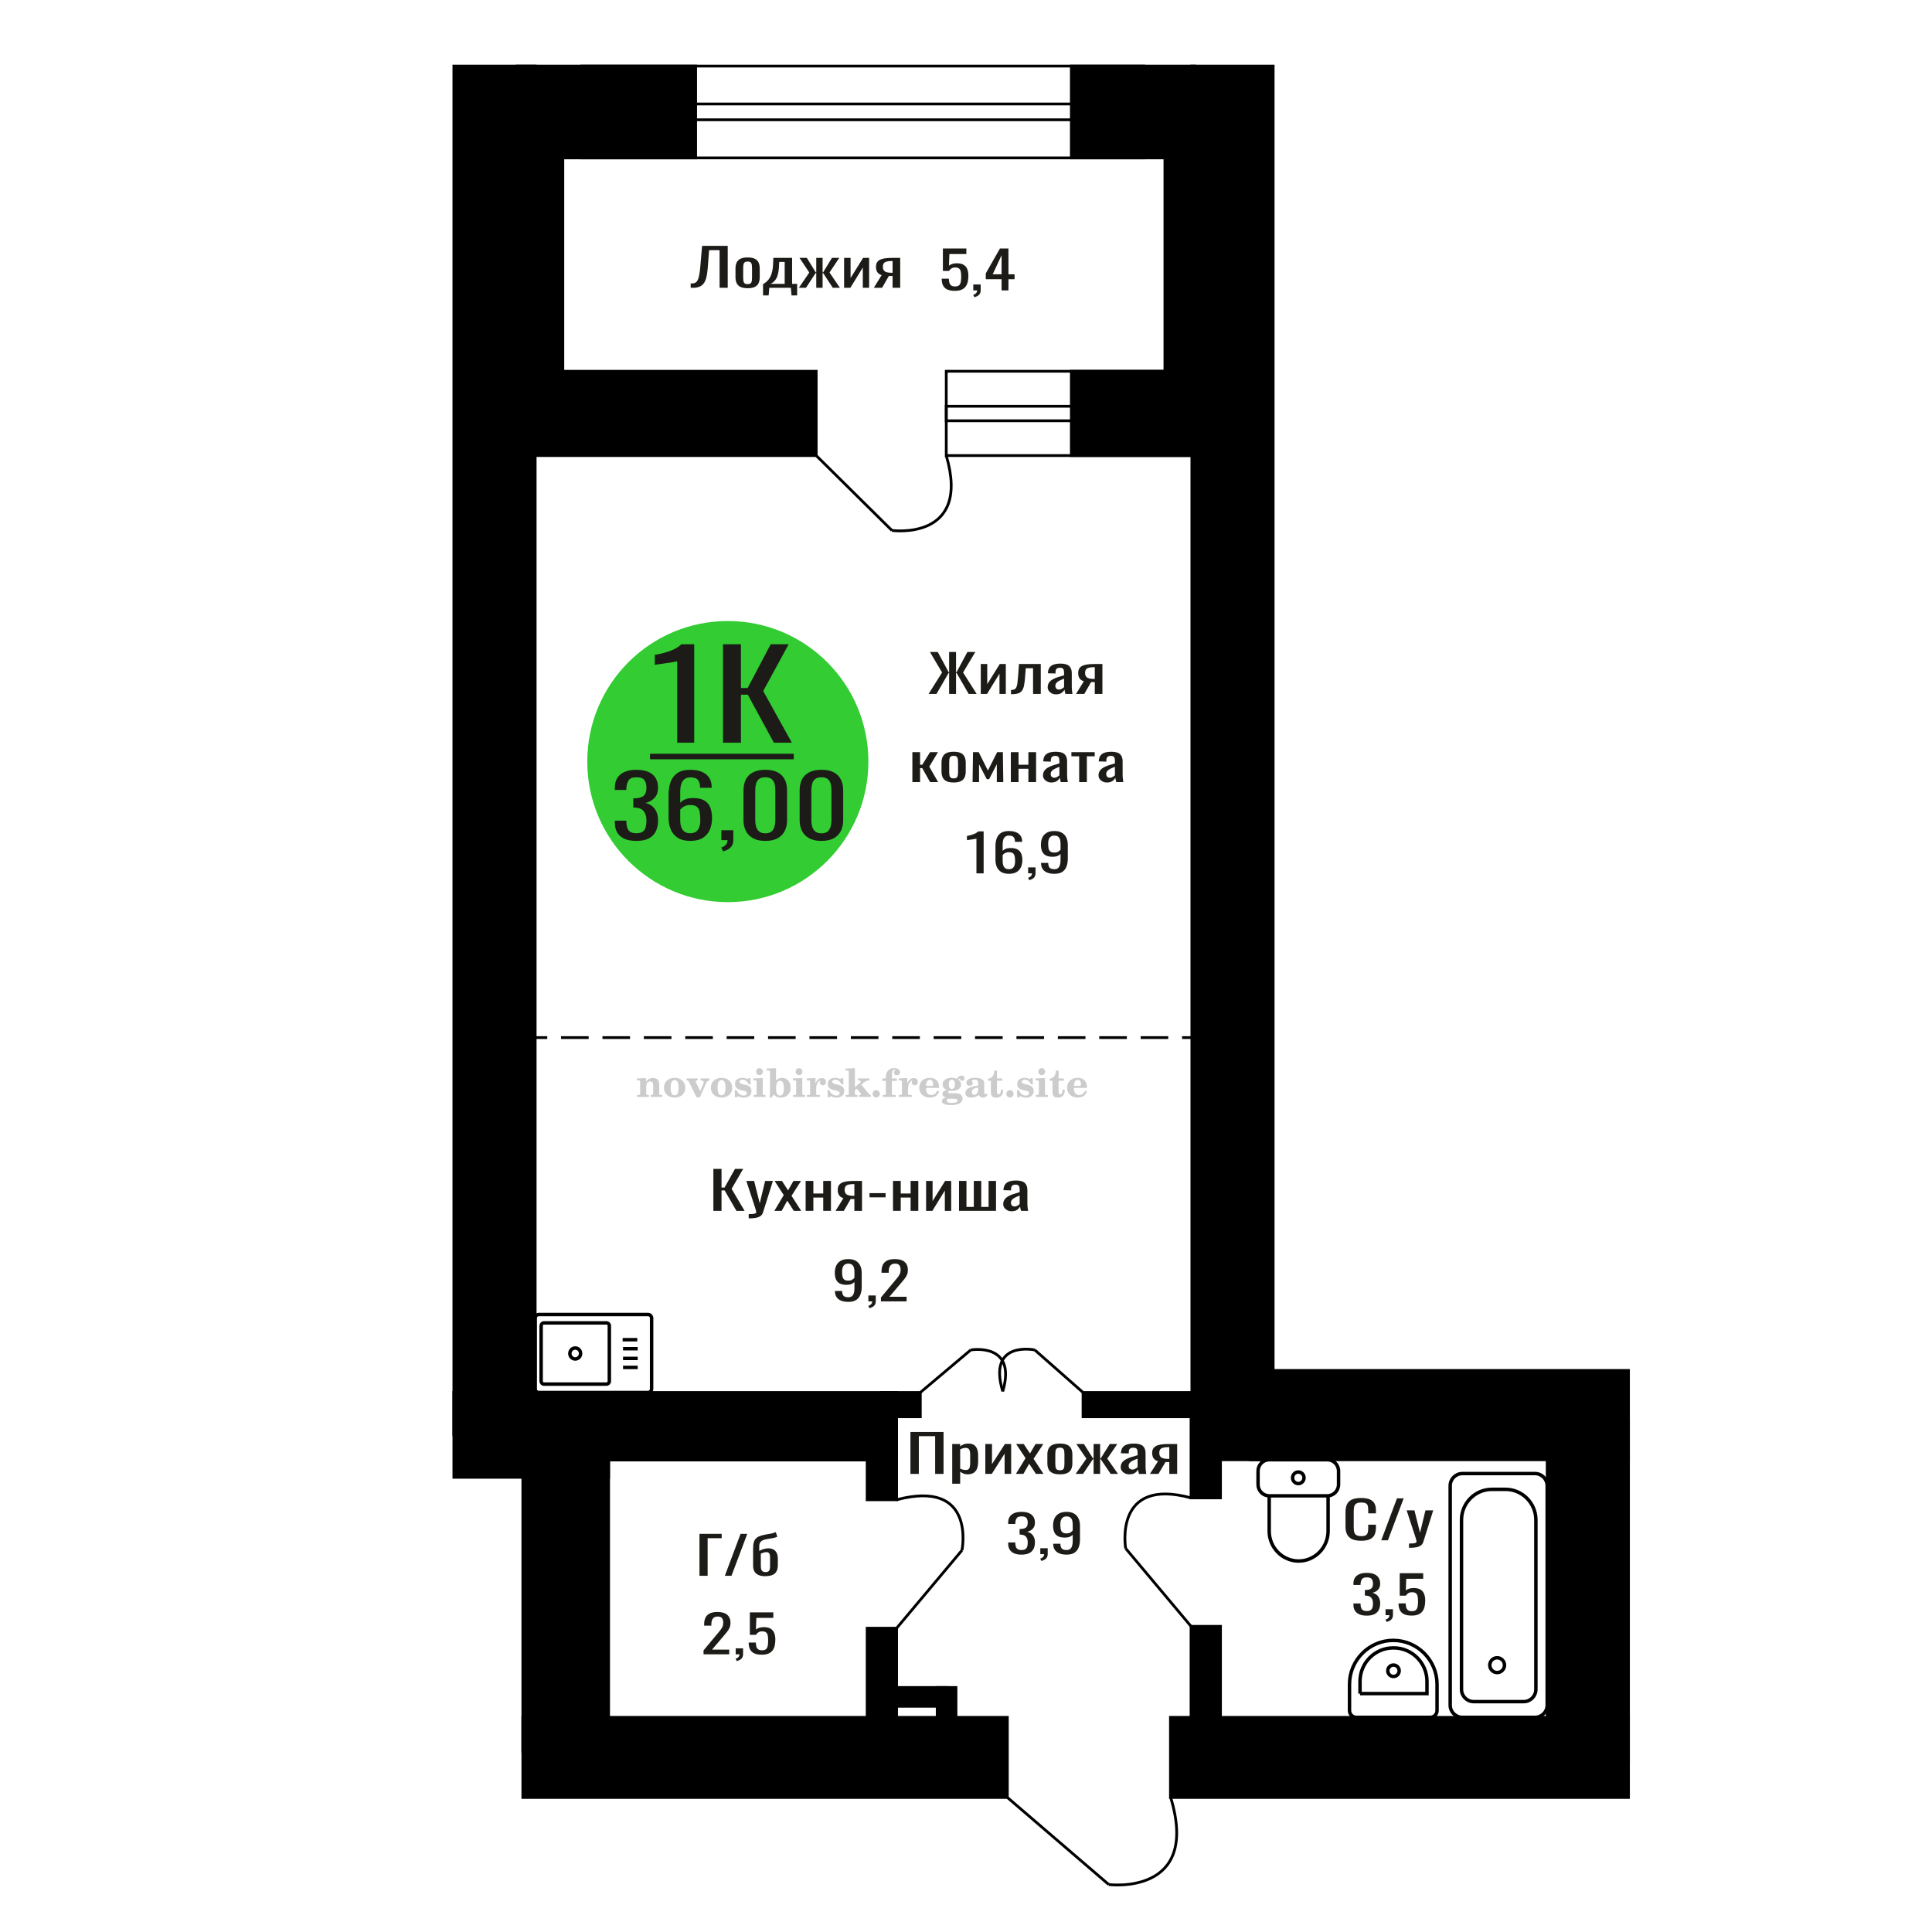 <?xml version="1.0" encoding="UTF-8"?>
<!DOCTYPE svg PUBLIC "-//W3C//DTD SVG 1.1//EN" "http://www.w3.org/Graphics/SVG/1.1/DTD/svg11.dtd">
<!-- Creator: CorelDRAW 2019 -->
<svg xmlns="http://www.w3.org/2000/svg" xml:space="preserve" width="140mm" height="140mm" version="1.1" style="shape-rendering:geometricPrecision; text-rendering:geometricPrecision; image-rendering:optimizeQuality; fill-rule:evenodd; clip-rule:evenodd"
viewBox="0 0 14000 14000"
 xmlns:xlink="http://www.w3.org/1999/xlink">
 <defs>
  <style type="text/css">
   <![CDATA[
    .str0 {stroke:black;stroke-width:25;stroke-miterlimit:22.926}
    .str2 {stroke:black;stroke-width:25.01;stroke-miterlimit:22.926}
    .str1 {stroke:black;stroke-width:20;stroke-miterlimit:22.926}
    .str3 {stroke:black;stroke-width:20;stroke-miterlimit:22.926;stroke-dasharray:200 100}
    .fil1 {fill:none}
    .fil5 {fill:black}
    .fil4 {fill:#1C1B17}
    .fil3 {fill:#33CC33}
    .fil0 {fill:#1C1B17;fill-rule:nonzero}
    .fil2 {fill:#CCCCCC;fill-rule:nonzero}
   ]]>
  </style>
 </defs>
 <g id="Слой_x0020_1">
  <polygon class="fil0" points="6597.4,10680.5 6597.4,10376.54 6837.25,10376.54 6837.25,10680.5 6776.47,10680.5 6776.47,10406.94 6658.17,10406.94 6658.17,10680.5 "/>
  <path id="1" class="fil0" d="M6900.16 10751.8l0 -288.2 57.56 0 0 17.26c6.8,-5.5 15.04,-10.26 24.73,-14.26 9.67,-4 21.15,-6 34.42,-6 16.13,0 28.95,2.94 38.45,8.82 9.5,5.88 16.58,13.26 21.24,22.14 4.66,8.88 7.71,17.88 9.14,27.02 1.44,9.13 2.15,16.94 2.15,23.45l0 52.54c0,15.26 -2.15,29.7 -6.44,43.34 -4.32,13.63 -12.11,24.64 -23.41,33.02 -11.29,8.38 -27.15,12.57 -47.59,12.57 -11.11,0 -20.97,-1.94 -29.58,-5.81 -8.6,-3.88 -16.31,-8.32 -23.11,-13.33l0 87.44 -57.56 0zm98.96 -99.82c10.04,0 17.21,-2.56 21.51,-7.69 4.3,-5.13 6.99,-12.07 8.07,-20.83 1.07,-8.76 1.62,-18.39 1.62,-28.89l0 -52.54c0,-9.01 -0.72,-17.33 -2.15,-24.96 -1.44,-7.63 -4.49,-13.69 -9.15,-18.2 -4.67,-4.5 -12.01,-6.75 -22.05,-6.75 -7.53,0 -14.71,1.13 -21.51,3.38 -6.81,2.25 -12.73,4.88 -17.74,7.88l0 138.84c5.37,2.76 11.46,5.07 18.28,6.95 6.81,1.87 14.52,2.81 23.12,2.81z"/>
  <polygon id="2" class="fil0" points="7140.02,10680.5 7140.02,10463.6 7188.43,10463.6 7188.43,10609.58 7281.99,10463.6 7327.16,10463.6 7327.16,10680.5 7279.84,10680.5 7279.84,10533.4 7186.81,10680.5 "/>
  <polygon id="3" class="fil0" points="7361.59,10680.5 7431.49,10566.42 7363.19,10463.6 7418.05,10463.6 7463.77,10532.27 7504.09,10463.6 7560.56,10463.6 7489.58,10571.3 7561.63,10680.5 7506.79,10680.5 7457.85,10606.95 7415.9,10680.5 "/>
  <path id="4" class="fil0" d="M7680.49 10683.5c-22.94,0 -41.04,-3.25 -54.31,-9.75 -13.27,-6.51 -22.67,-15.77 -28.24,-27.77 -5.56,-12.01 -8.34,-26.15 -8.34,-42.41l0 -63.04c0,-16.26 2.78,-30.4 8.34,-42.41 5.57,-12 14.97,-21.26 28.24,-27.77 13.27,-6.5 31.37,-9.75 54.31,-9.75 22.94,0 40.96,3.25 54.04,9.75 13.1,6.51 22.42,15.77 27.98,27.77 5.56,12.01 8.32,26.15 8.32,42.41l0 63.04c0,16.26 -2.76,30.4 -8.32,42.41 -5.56,12 -14.88,21.26 -27.98,27.77 -13.08,6.5 -31.1,9.75 -54.04,9.75zm0 -29.64c11.12,0 18.92,-2.26 23.39,-6.76 4.48,-4.5 7.18,-10.44 8.07,-17.82 0.9,-7.38 1.34,-15.08 1.34,-23.08l0 -67.92c0,-8.26 -0.44,-16.01 -1.34,-23.27 -0.89,-7.25 -3.59,-13.2 -8.07,-17.82 -4.47,-4.63 -12.27,-6.95 -23.39,-6.95 -11.11,0 -19,2.32 -23.66,6.95 -4.66,4.62 -7.44,10.57 -8.34,17.82 -0.89,7.26 -1.35,15.01 -1.35,23.27l0 67.92c0,8 0.46,15.7 1.35,23.08 0.9,7.38 3.68,13.32 8.34,17.82 4.66,4.5 12.55,6.76 23.66,6.76z"/>
  <polygon id="5" class="fil0" points="7794.49,10680.5 7872.47,10569.8 7799.34,10463.6 7854.18,10463.6 7920.33,10567.92 7924.63,10567.92 7924.63,10463.6 7971.96,10463.6 7971.96,10567.92 7976.26,10567.92 8041.87,10463.6 8096.73,10463.6 8023.58,10569.8 8101.56,10680.5 8048.32,10680.5 7976.26,10573.93 7971.96,10573.93 7971.96,10680.5 7924.63,10680.5 7924.63,10573.93 7919.8,10573.93 7847.73,10680.5 "/>
  <path id="6" class="fil0" d="M8183.3 10683.5c-12.18,0 -22.94,-2.44 -32.26,-7.32 -9.33,-4.87 -16.68,-11.13 -22.05,-18.76 -5.38,-7.63 -8.07,-15.7 -8.07,-24.2 0,-13.51 3.22,-24.9 9.69,-34.15 6.45,-9.26 15.32,-17.08 26.61,-23.46 11.29,-6.37 24.38,-11.94 39.25,-16.69 14.89,-4.76 30.57,-9.39 47.06,-13.89l0 -15.38c0,-8.76 -0.71,-16.02 -2.15,-21.77 -1.43,-5.75 -4.4,-10.07 -8.87,-12.95 -4.48,-2.87 -11.2,-4.31 -20.16,-4.31 -7.9,0 -14.26,1.25 -19.1,3.75 -4.83,2.5 -8.33,6.07 -10.48,10.7 -2.16,4.62 -3.24,10.07 -3.24,16.32l0 10.88 -56.99 -1.5c0.71,-24.02 8.6,-41.72 23.66,-53.1 15.06,-11.38 38.36,-17.07 69.9,-17.07 30.84,0 52.71,5.88 65.61,17.63 12.91,11.76 19.36,28.77 19.36,51.04l0 99.07c0,6.75 0.27,13.26 0.82,19.51 0.53,6.26 1.25,12.07 2.15,17.45 0.89,5.38 1.7,10.45 2.42,15.2l-52.71 0c-1.07,-4 -2.42,-9.07 -4.03,-15.2 -1.62,-6.13 -2.78,-11.69 -3.49,-16.7 -3.6,8.51 -10.49,16.45 -20.71,23.83 -10.22,7.38 -24.29,11.07 -42.22,11.07zm22.59 -34.52c5.73,0 11.12,-1.13 16.13,-3.38 5.02,-2.25 9.5,-4.82 13.45,-7.69 3.94,-2.88 6.63,-5.19 8.06,-6.94l0 -61.55c-8.95,3.51 -17.38,7.01 -25.28,10.51 -7.88,3.5 -14.79,7.19 -20.69,11.07 -5.92,3.88 -10.58,8.26 -13.99,13.13 -3.41,4.88 -5.11,10.45 -5.11,16.7 0,8.76 2.33,15.64 6.99,20.64 4.66,5.01 11.48,7.51 20.44,7.51z"/>
  <path id="7" class="fil0" d="M8332.8 10680.5l58.63 -91.94c-10.05,-2.75 -18.2,-6.88 -24.48,-12.38 -6.28,-5.51 -10.85,-12.26 -13.71,-20.27 -2.87,-8 -4.3,-17.01 -4.3,-27.02 0,-11.5 2.15,-21.38 6.45,-29.64 4.31,-8.26 11.12,-15.01 20.43,-20.26 9.33,-5.26 21.7,-9.14 37.12,-11.64 15.4,-2.5 34.41,-3.75 56.99,-3.75l60.23 0 0 216.9 -56.99 0 0 -85.56c-5.75,0 -10.58,-0.06 -14.53,-0.19 -3.94,-0.12 -8.24,-0.31 -12.9,-0.56l-51.09 86.31 -61.85 0zm133.91 -108.83c0.71,0 1.89,0 3.49,0 1.62,0 2.61,0 2.97,0l0 -85.18c-0.36,0 -1.35,0 -2.97,0 -1.6,0 -2.59,0 -2.95,0 -16.85,0 -30.21,1.44 -40.07,4.32 -9.86,2.87 -16.75,7.38 -20.71,13.51 -3.94,6.12 -5.9,14.32 -5.9,24.57 0,14.26 4.57,24.9 13.7,31.9 9.14,7.01 26.63,10.63 52.44,10.88z"/>
  <path class="fil1 str0" d="M3903.9 9525.34l792.14 0c14.22,0 25.84,11.86 25.84,26.37l0 512.45c0,14.5 -11.62,26.37 -25.84,26.37l-792.14 0c-14.21,0 -25.84,-11.87 -25.84,-26.37l0 -512.45c0,-14.51 11.63,-26.37 25.84,-26.37zm37.67 60.86l453.6 0c11.16,0 20.28,9.31 20.28,20.69l0 402.08c0,11.38 -9.12,20.7 -20.28,20.7l-453.6 0c-11.15,0 -20.27,-9.32 -20.27,-20.7l0 -402.08c0,-11.38 9.12,-20.69 20.27,-20.69zm226.8 181.96c21.53,0 38.97,17.81 38.97,39.77 0,21.97 -17.44,39.78 -38.97,39.78 -21.52,0 -38.97,-17.81 -38.97,-39.78 0,-21.96 17.45,-39.77 38.97,-39.77zm343.41 -60.22l106.22 0m-103.27 65.44l106.23 0m-106.23 70.13l106.23 0m-106.23 65.44l106.23 0"/>
  <path class="fil0" d="M9863.93 11164.93c-29.96,0 -53.19,-4.51 -69.74,-13.51 -16.54,-9.01 -28.03,-21.14 -34.48,-36.4 -6.43,-15.26 -9.66,-32.27 -9.66,-51.04l0 -107.32c0,-20.52 3.23,-38.4 9.66,-53.66 6.45,-15.26 17.94,-27.09 34.48,-35.47 16.55,-8.38 39.78,-12.57 69.74,-12.57 26.46,0 47.45,3.51 62.94,10.51 15.49,7 26.64,17.01 33.42,30.02 6.79,13.01 10.19,28.65 10.19,46.91l0 24.01 -55.89 0 0 -21.39c0,-11.25 -0.78,-21.2 -2.35,-29.83 -1.57,-8.63 -5.83,-15.32 -12.79,-20.07 -6.97,-4.76 -18.64,-7.13 -35.01,-7.13 -16.7,0 -28.9,2.56 -36.55,7.69 -7.67,5.13 -12.63,12.38 -14.9,21.76 -2.25,9.38 -3.39,20.33 -3.39,32.84l0 120.46c0,15.26 1.74,27.33 5.22,36.21 3.49,8.88 9.23,15.2 17.24,18.95 8.01,3.75 18.81,5.63 32.38,5.63 16.02,0 27.52,-2.57 34.48,-7.69 6.97,-5.13 11.32,-12.2 13.06,-21.21 1.74,-9 2.61,-19.51 2.61,-31.52l0 -22.51 55.89 0 0 22.51c0,18.52 -3.13,34.84 -9.39,48.97 -6.28,14.14 -17.07,25.15 -32.4,33.03 -15.32,7.88 -36.91,11.82 -64.76,11.82z"/>
  <polygon id="1" class="fil0" points="10009.14,11161.55 10123.01,10857.59 10171.59,10857.59 10057.2,11161.55 "/>
  <path id="2" class="fil0" d="M10210.25 11215.96l0 -30.77c13.57,0 24.37,-0.44 32.37,-1.31 8.02,-0.88 13.76,-2.5 17.25,-4.88 3.48,-2.38 5.22,-5.69 5.22,-9.94 0,-2.26 -1.23,-7.26 -3.66,-15.02 -2.44,-7.75 -5.05,-16.01 -7.84,-24.76l-60.59 -184.63 56.42 0 40.74 162.11 39.18 -162.11 56.4 0 -72.07 228.91c-3.13,10.51 -8.88,18.82 -17.25,24.95 -8.35,6.13 -19.05,10.57 -32.11,13.32 -13.07,2.76 -28.83,4.13 -47.27,4.13l-6.79 0z"/>
  <path class="fil2" d="M4615.89 7948.82l0 -14.11 13.22 -0.28c3.86,-0.29 6.44,-1.13 7.71,-2.54 1.27,-1.41 1.93,-4.05 1.93,-7.91l0 -84.43c0,-4.56 -0.99,-7.52 -3.01,-9.03 -2.02,-1.46 -6.21,-2.21 -12.56,-2.21 -0.84,0 -2.21,0.05 -4.09,0.14 -1.88,0.1 -3.29,0.14 -4.33,0.14l0 -13.82 66.37 -3.11 0 27.05c6.78,-9.32 14.21,-16.14 22.25,-20.51 8.04,-4.38 17.26,-6.54 27.61,-6.54 15.66,0 27.24,4 34.76,12 7.53,7.99 11.29,20.27 11.29,36.83l0 63.49c0,3.86 0.66,6.5 1.98,7.95 1.36,1.51 3.9,2.31 7.66,2.5l13.22 0.28 0 14.11 -86.08 0 0 -14.11 9.69 -0.71c3.86,-0.18 6.4,-0.98 7.62,-2.4 1.27,-1.41 1.88,-4.04 1.88,-7.9l0 -58.98c0,-9.79 -1.69,-16.93 -5.03,-21.31 -3.34,-4.42 -8.75,-6.63 -16.18,-6.63 -10.16,0 -17.54,3.48 -22.15,10.49 -4.57,6.96 -6.87,18.44 -6.87,34.43l0 42.28c0,3.86 0.66,6.5 1.93,7.91 1.27,1.41 3.81,2.25 7.66,2.54l9.88 0.28 0 14.11 -86.36 0z"/>
  <path id="1" class="fil2" d="M4811.24 7881.98c0,-21.12 7.19,-38.33 21.54,-51.69 14.39,-13.36 33.02,-20.04 55.88,-20.04 22.67,0 41.25,6.68 55.74,20.08 14.53,13.41 21.78,30.63 21.78,51.65 0,21.03 -7.2,38.19 -21.55,51.46 -14.39,13.26 -33.02,19.9 -55.97,19.9 -22.95,0 -41.63,-6.64 -55.93,-19.85 -14.34,-13.22 -21.49,-30.39 -21.49,-51.51zm48.82 0c0,18.96 2.26,32.79 6.77,41.53 4.52,8.8 11.67,13.17 21.55,13.17 9.92,0 17.17,-4.37 21.77,-13.17 4.61,-8.74 6.92,-22.57 6.92,-41.53 0,-19.19 -2.26,-33.16 -6.82,-41.91 -4.56,-8.79 -11.76,-13.17 -21.59,-13.17 -9.97,0 -17.22,4.38 -21.78,13.17 -4.56,8.75 -6.82,22.72 -6.82,41.91z"/>
  <path id="2" class="fil2" d="M4992.65 7840.17c-2.11,-4.57 -4.33,-7.62 -6.58,-9.08 -2.31,-1.46 -5.6,-2.21 -9.83,-2.21l-1.09 0 0 -14.4 80.53 0 0 14.4 -6.07 0.56c-3.2,0.28 -5.5,0.85 -6.91,1.79 -1.36,0.89 -2.07,2.3 -2.07,4.14 0,0.8 0.33,2.11 0.89,3.85 0.61,1.74 1.37,3.53 2.31,5.37l29.63 62.46 23.14 -53.62c0.76,-1.83 1.32,-3.9 1.79,-6.16 0.47,-2.26 0.71,-4.24 0.71,-5.98 0,-3.48 -1.32,-6.3 -3.96,-8.37 -2.58,-2.02 -6.25,-3.2 -10.95,-3.48l-7.44 -0.56 0 -14.4 64.63 0 0 14.96c-6.07,0.28 -10.77,1.69 -14.11,4.28 -3.39,2.54 -6.73,7.62 -10.16,15.15l-45.72 102.77 -23.99 0 -54.75 -111.47z"/>
  <path id="3" class="fil2" d="M5151.31 7881.98c0,-21.12 7.19,-38.33 21.54,-51.69 14.39,-13.36 33.02,-20.04 55.88,-20.04 22.67,0 41.25,6.68 55.74,20.08 14.53,13.41 21.78,30.63 21.78,51.65 0,21.03 -7.2,38.19 -21.55,51.46 -14.39,13.26 -33.02,19.9 -55.97,19.9 -22.95,0 -41.63,-6.64 -55.93,-19.85 -14.34,-13.22 -21.49,-30.39 -21.49,-51.51zm48.82 0c0,18.96 2.26,32.79 6.77,41.53 4.52,8.8 11.67,13.17 21.55,13.17 9.92,0 17.17,-4.37 21.77,-13.17 4.61,-8.74 6.92,-22.57 6.92,-41.53 0,-19.19 -2.26,-33.16 -6.82,-41.91 -4.56,-8.79 -11.76,-13.17 -21.59,-13.17 -9.97,0 -17.22,4.38 -21.78,13.17 -4.56,8.75 -6.82,22.72 -6.82,41.91z"/>
  <path id="4" class="fil2" d="M5324.54 7899.15l12.18 0c5.79,12.79 13.12,22.58 22.01,29.35 8.94,6.77 18.87,10.16 29.87,10.16 7.2,0 12.89,-1.6 17.08,-4.75 4.23,-3.2 6.35,-7.43 6.35,-12.79 0,-4.8 -1.84,-8.47 -5.55,-11.06 -3.72,-2.59 -11.62,-5.13 -23.76,-7.62 -20.84,-4 -35.51,-9.64 -44.02,-16.84 -8.52,-7.19 -12.75,-17.26 -12.75,-30.19 0,-14.35 4.75,-25.45 14.25,-33.31 9.5,-7.9 23,-11.85 40.45,-11.85 6.49,0 12.7,0.8 18.49,2.45 5.83,1.64 11.15,3.99 15.94,7.1l11.06 -7.57 11.61 0 1.37 45.15 -13.27 0c-4.93,-10.58 -11.33,-18.91 -19.14,-24.88 -7.81,-5.98 -16.18,-8.99 -25.16,-8.99 -6.82,0 -12.37,1.51 -16.65,4.57 -4.33,3.05 -6.5,6.86 -6.5,11.47 0,8.75 11.15,15.1 33.4,19.05 2.68,0.47 4.75,0.85 6.21,1.13 15.71,2.92 27.56,8.23 35.46,15.95 7.91,7.71 11.86,17.73 11.86,30.01 0,14.81 -4.99,26.53 -14.96,35.18 -9.97,8.7 -23.57,13.03 -40.83,13.03 -7.71,0 -15.05,-0.89 -21.92,-2.73 -6.91,-1.83 -13.12,-4.47 -18.76,-7.95l-12.14 8.42 -11.34 0 -0.84 -52.49z"/>
  <path id="5" class="fil2" d="M5478.86 7765.38c0,-7.01 2.4,-12.94 7.25,-17.78 4.84,-4.89 10.67,-7.34 17.59,-7.34 6.63,0 12.37,2.45 17.26,7.38 4.85,4.94 7.29,10.82 7.29,17.74 0,6.91 -2.4,12.84 -7.24,17.87 -4.85,5.03 -10.59,7.53 -17.31,7.53 -6.92,0 -12.75,-2.45 -17.59,-7.39 -4.85,-4.94 -7.25,-10.91 -7.25,-18.01zm48.26 158.56c0,3.95 0.66,6.68 1.93,8.09 1.32,1.41 3.91,2.21 7.76,2.4l11.2 0.28 0 14.11 -87.21 0 0 -14.11 12.28 -0.28c3.81,-0.19 6.39,-0.99 7.71,-2.5 1.37,-1.45 2.02,-4.14 2.02,-7.99l0 -84.48c0,-4.47 -0.98,-7.48 -3.01,-8.94 -2.02,-1.46 -6.16,-2.21 -12.41,-2.21 -0.85,0 -2.17,0.05 -4.1,0.14 -1.88,0.1 -3.34,0.14 -4.46,0.14l0 -13.82 68.29 -3.11 0 112.28z"/>
  <path id="6" class="fil2" d="M5651.86 7831.42c-9.59,0 -16.74,4.75 -21.4,14.25 -4.7,9.55 -7.05,23.99 -7.05,43.37 0,16.27 2.39,28.64 7.24,37.16 4.84,8.51 11.9,12.74 21.21,12.74 9.64,0 16.75,-4.47 21.36,-13.45 4.61,-8.94 6.91,-22.81 6.91,-41.53 0,-17.69 -2.35,-30.81 -7.05,-39.51 -4.66,-8.71 -11.76,-13.03 -21.22,-13.03zm-74.97 121.92c0.94,-5.32 1.64,-10.59 2.07,-15.81 0.47,-5.22 0.7,-10.58 0.7,-16.09l0 -153.48c0,-4.42 -0.99,-7.38 -2.92,-8.84 -1.92,-1.46 -6.02,-2.21 -12.22,-2.21 -0.85,0 -2.26,0.05 -4.29,0.14 -2.02,0.1 -3.66,0.14 -4.84,0.14l0 -13.83 68.02 -3.38 0 89.79c5.78,-6.58 12.08,-11.43 18.86,-14.58 6.82,-3.11 14.44,-4.66 22.9,-4.66 19.01,0 34.39,6.49 46.15,19.48 11.76,12.98 17.64,30 17.64,51.03 0,21.87 -6.5,39.42 -19.43,52.68 -12.94,13.27 -29.96,19.9 -51.13,19.9 -11.19,0 -20.93,-1.98 -29.26,-5.93 -8.32,-3.9 -15.24,-9.83 -20.74,-17.73l-18.01 23.38 -13.5 0z"/>
  <path id="7" class="fil2" d="M5765.36 7765.38c0,-7.01 2.4,-12.94 7.25,-17.78 4.84,-4.89 10.67,-7.34 17.59,-7.34 6.63,0 12.37,2.45 17.26,7.38 4.85,4.94 7.29,10.82 7.29,17.74 0,6.91 -2.4,12.84 -7.24,17.87 -4.85,5.03 -10.59,7.53 -17.31,7.53 -6.92,0 -12.75,-2.45 -17.59,-7.39 -4.85,-4.94 -7.25,-10.91 -7.25,-18.01zm48.26 158.56c0,3.95 0.66,6.68 1.93,8.09 1.32,1.41 3.91,2.21 7.76,2.4l11.2 0.28 0 14.11 -87.21 0 0 -14.11 12.28 -0.28c3.81,-0.19 6.39,-0.99 7.71,-2.5 1.37,-1.45 2.02,-4.14 2.02,-7.99l0 -84.48c0,-4.47 -0.98,-7.48 -3.01,-8.94 -2.02,-1.46 -6.16,-2.21 -12.41,-2.21 -0.85,0 -2.17,0.05 -4.1,0.14 -1.88,0.1 -3.34,0.14 -4.46,0.14l0 -13.82 68.29 -3.11 0 112.28z"/>
  <path id="8" class="fil2" d="M5847.25 7948.82l0 -14.11 13.22 -0.28c3.86,-0.29 6.44,-1.13 7.71,-2.54 1.27,-1.41 1.93,-4.05 1.93,-7.91l0 -84.47c0,-4.52 -0.99,-7.53 -3.01,-8.99 -2.02,-1.46 -6.21,-2.21 -12.56,-2.21 -0.84,0 -2.21,0.05 -4.09,0.14 -1.88,0.1 -3.29,0.14 -4.33,0.14l0 -13.82 62.89 -3.11 0 38.85c5.55,-12.74 12.14,-22.39 19.9,-28.88 7.71,-6.44 16.41,-9.69 26.15,-9.69 9.03,0 16.37,2.54 22.01,7.58 5.65,5.08 8.47,11.52 8.47,19.42 0,7.72 -2.07,13.88 -6.26,18.53 -4.18,4.66 -9.69,6.97 -16.51,6.97 -6.35,0 -11.52,-2.03 -15.52,-6.12 -4,-4.09 -6.02,-9.41 -6.02,-15.94 0,-2.59 0.42,-4.94 1.27,-7.15 0.8,-2.21 2.12,-4.33 3.86,-6.35 -10.49,3.38 -18.44,10.67 -23.94,21.77 -5.51,11.11 -8.28,25.59 -8.28,43.42l0 29.91c0,3.86 0.66,6.5 1.97,7.95 1.37,1.51 3.91,2.31 7.67,2.5l18.02 0.28 0 14.11 -94.55 0z"/>
  <path id="9" class="fil2" d="M5996.88 7899.15l12.18 0c5.79,12.79 13.12,22.58 22.01,29.35 8.94,6.77 18.87,10.16 29.87,10.16 7.2,0 12.89,-1.6 17.08,-4.75 4.23,-3.2 6.35,-7.43 6.35,-12.79 0,-4.8 -1.84,-8.47 -5.55,-11.06 -3.72,-2.59 -11.62,-5.13 -23.76,-7.62 -20.84,-4 -35.51,-9.64 -44.02,-16.84 -8.52,-7.19 -12.75,-17.26 -12.75,-30.19 0,-14.35 4.75,-25.45 14.25,-33.31 9.5,-7.9 23,-11.85 40.45,-11.85 6.49,0 12.7,0.8 18.49,2.45 5.83,1.64 11.15,3.99 15.94,7.1l11.06 -7.57 11.61 0 1.37 45.15 -13.27 0c-4.93,-10.58 -11.33,-18.91 -19.14,-24.88 -7.81,-5.98 -16.18,-8.99 -25.16,-8.99 -6.82,0 -12.37,1.51 -16.65,4.57 -4.33,3.05 -6.5,6.86 -6.5,11.47 0,8.75 11.15,15.1 33.4,19.05 2.68,0.47 4.75,0.85 6.21,1.13 15.71,2.92 27.56,8.23 35.46,15.95 7.91,7.71 11.86,17.73 11.86,30.01 0,14.81 -4.99,26.53 -14.96,35.18 -9.97,8.7 -23.57,13.03 -40.83,13.03 -7.71,0 -15.05,-0.89 -21.92,-2.73 -6.91,-1.83 -13.12,-4.47 -18.76,-7.95l-12.14 8.42 -11.34 0 -0.84 -52.49z"/>
  <path id="10" class="fil2" d="M6150.64 7767.92c0,-4.38 -0.94,-7.34 -2.82,-8.8 -1.88,-1.46 -5.93,-2.21 -12.14,-2.21 -0.7,0 -2.12,0.05 -4.19,0.14 -2.02,0.1 -3.66,0.14 -4.84,0.14l0 -13.83 68.3 -3.38 0 137.96 33.91 -28.51c2.96,-2.4 5.13,-4.56 6.54,-6.54 1.46,-1.97 2.16,-3.85 2.16,-5.59 0,-2.78 -1.31,-4.8 -3.95,-6.12 -2.59,-1.36 -6.54,-2.02 -11.76,-2.02 -0.47,0 -1.27,0.05 -2.35,0.14 -1.08,0.09 -1.93,0.14 -2.49,0.14l0 -14.67 82.92 0 0 14.67c-7.15,0 -13.59,0.94 -19.33,2.82 -5.74,1.88 -11.15,4.89 -16.18,9.03l-22.86 18.35 52.73 64.86c2.82,3.58 5.45,6.21 7.81,7.81 2.4,1.6 4.89,2.4 7.43,2.4l0.56 0 0 14.11 -85.51 0 0 -14.11 6.77 -0.28c2.59,-0.19 4.52,-0.76 5.93,-1.7 1.36,-0.98 2.07,-2.3 2.07,-3.95 0,-1.55 -1.27,-3.9 -3.72,-7.01 -0.65,-0.84 -1.12,-1.45 -1.41,-1.78l-25.73 -31.28 -13.54 11 0 24.27c0,3.86 0.66,6.5 1.93,7.95 1.27,1.51 3.85,2.31 7.71,2.5l9.27 0.28 0 14.11 -85.23 0 0 -14.11 12.23 -0.28c3.76,-0.19 6.35,-0.99 7.71,-2.5 1.36,-1.45 2.07,-4.09 2.07,-7.95l0 -156.06z"/>
  <path id="11" class="fil2" d="M6349.37 7899.71c7.15,0 13.35,2.59 18.58,7.81 5.22,5.18 7.85,11.38 7.85,18.63 0,7.29 -2.59,13.54 -7.81,18.77 -5.17,5.22 -11.38,7.85 -18.62,7.85 -7.2,0 -13.36,-2.63 -18.54,-7.85 -5.22,-5.23 -7.8,-11.48 -7.8,-18.77 0,-7.15 2.63,-13.36 7.85,-18.58 5.22,-5.22 11.38,-7.86 18.49,-7.86z"/>
  <path id="12" class="fil2" d="M6393.96 7832.55l0 -17.78 25.02 0 0 -5.65c0,-21.97 5.22,-38.99 15.71,-51.17 10.49,-12.19 25.21,-18.26 44.12,-18.26 13.27,0 23.76,2.73 31.52,8.14 7.76,5.41 11.66,12.7 11.66,21.87 0,6.82 -2.07,12.19 -6.21,16.09 -4.14,3.9 -9.87,5.83 -17.26,5.83 -6.07,0 -11.01,-1.78 -14.82,-5.36 -3.81,-3.57 -5.73,-8.18 -5.73,-13.78 0,-5.88 2.63,-11.1 7.95,-15.71 1.08,-1.08 1.64,-1.79 1.64,-2.07 0,-0.99 -0.47,-1.74 -1.36,-2.16 -0.94,-0.47 -2.45,-0.71 -4.57,-0.71 -7,0 -11.85,3.58 -14.53,10.68 -2.73,7.1 -4.09,21.54 -4.09,43.32l0 8.94 35.51 0 0 17.78 -35.51 0 0 91.43c0,4.14 0.84,6.97 2.59,8.47 1.74,1.51 5.08,2.26 10.01,2.26l15.06 0 0 14.11 -93.7 0 0 -14.11 12.37 -0.28c3.76,-0.19 6.3,-0.99 7.67,-2.5 1.31,-1.45 1.97,-4.09 1.97,-7.95l0 -91.43 -25.02 0z"/>
  <path id="13" class="fil2" d="M6512.96 7948.82l0 -14.11 13.22 -0.28c3.86,-0.29 6.44,-1.13 7.71,-2.54 1.27,-1.41 1.93,-4.05 1.93,-7.91l0 -84.47c0,-4.52 -0.99,-7.53 -3.01,-8.99 -2.02,-1.46 -6.21,-2.21 -12.56,-2.21 -0.84,0 -2.21,0.05 -4.09,0.14 -1.88,0.1 -3.29,0.14 -4.33,0.14l0 -13.82 62.89 -3.11 0 38.85c5.55,-12.74 12.14,-22.39 19.9,-28.88 7.71,-6.44 16.41,-9.69 26.15,-9.69 9.03,0 16.37,2.54 22.01,7.58 5.65,5.08 8.47,11.52 8.47,19.42 0,7.72 -2.07,13.88 -6.26,18.53 -4.18,4.66 -9.69,6.97 -16.51,6.97 -6.35,0 -11.52,-2.03 -15.52,-6.12 -4,-4.09 -6.02,-9.41 -6.02,-15.94 0,-2.59 0.42,-4.94 1.27,-7.15 0.8,-2.21 2.12,-4.33 3.86,-6.35 -10.49,3.38 -18.44,10.67 -23.94,21.77 -5.51,11.11 -8.28,25.59 -8.28,43.42l0 29.91c0,3.86 0.66,6.5 1.97,7.95 1.37,1.51 3.91,2.31 7.67,2.5l18.02 0.28 0 14.11 -94.55 0z"/>
  <path id="14" class="fil2" d="M6792.41 7902.25l12.42 5.93c-4.42,14.77 -12.14,26.01 -23.19,33.68 -11.1,7.67 -25.17,11.48 -42.24,11.48 -23.43,0 -42.29,-6.59 -56.68,-19.71 -14.35,-13.13 -21.54,-30.34 -21.54,-51.65 0,-21.26 7.15,-38.57 21.4,-51.83 14.3,-13.27 32.97,-19.9 56.02,-19.9 21.02,0 37.35,6.07 49.01,18.25 11.67,12.14 17.5,29.21 17.5,51.13l0 3.71 -94.83 0 0 1.93c0,16.33 3.3,28.65 9.83,36.97 6.59,8.33 16.37,12.47 29.31,12.47 9.45,0 17.78,-2.73 24.93,-8.19 7.19,-5.45 13.21,-13.54 18.06,-24.27zm-82.13 -33.58l43.37 0c2.96,0 5.03,-0.66 6.21,-1.93 1.18,-1.27 1.79,-3.62 1.79,-7.05 0,-12.14 -1.84,-20.98 -5.46,-26.49 -3.62,-5.5 -9.31,-8.27 -17.12,-8.27 -8.98,0 -15.85,3.62 -20.6,10.81 -4.71,7.25 -7.43,18.21 -8.19,32.93z"/>
  <path id="15" class="fil2" d="M6856.94 7953.95c-9.12,-2.31 -15.99,-5.69 -20.65,-10.26 -4.65,-4.56 -6.96,-10.16 -6.96,-16.88 0,-7.43 3.06,-13.55 9.22,-18.39 6.16,-4.8 15.05,-8.09 26.62,-9.84 -11.38,-3.05 -20.03,-8.04 -26.01,-15.05 -5.97,-6.96 -8.98,-15.47 -8.98,-25.49 0,-14.3 6.07,-25.97 18.2,-34.9 12.14,-8.99 27.99,-13.45 47.56,-13.45 6.91,0 13.4,0.7 19.56,2.07 6.17,1.36 12.14,3.43 17.92,6.16l4.85 -7.01c3.76,-5.36 8.28,-9.46 13.5,-12.37 5.22,-2.92 10.68,-4.38 16.37,-4.38 6.25,0 11.33,1.79 15.28,5.37 3.96,3.62 5.93,8.23 5.93,13.82 0,5.51 -1.5,10.02 -4.56,13.46 -3.01,3.43 -6.96,5.17 -11.81,5.17 -3.34,0 -6.16,-0.7 -8.56,-2.12 -2.4,-1.45 -4.33,-3.62 -5.78,-6.53 -0.57,-1.13 -0.9,-2.5 -1.09,-4.14 -0.28,-2.31 -1.27,-3.48 -2.91,-3.58 -1.65,0 -3.48,0.8 -5.51,2.4 -2.02,1.6 -3.66,3.62 -4.93,6.07 6.96,4.8 12.04,9.92 15.24,15.43 3.19,5.55 4.79,11.9 4.79,19.05 0,14.34 -5.83,25.58 -17.45,33.72 -11.62,8.14 -27.75,12.23 -48.4,12.23 -1.74,0 -4.18,-0.09 -7.34,-0.28 -3.1,-0.19 -5.36,-0.28 -6.72,-0.28 -4.33,0 -7.72,0.8 -10.11,2.44 -2.45,1.6 -3.67,3.81 -3.67,6.64 0,3.24 1.08,5.5 3.24,6.77 2.17,1.27 5.93,1.93 11.34,1.93l20.46 0c10.72,0 20.08,0.33 28.03,1.03 8,0.71 13.45,1.6 16.51,2.68 7.72,2.78 13.74,7.34 18.06,13.78 4.33,6.45 6.5,13.88 6.5,22.3 0,14.86 -7.06,26.29 -21.17,34.29 -14.11,8 -34.34,11.99 -60.73,11.99 -22.43,0 -39.32,-2.44 -50.65,-7.29 -11.34,-4.89 -17.03,-12.13 -17.03,-21.77 0,-6.35 2.77,-11.62 8.28,-15.9 5.5,-4.28 13.36,-7.25 23.56,-8.89zm13.88 7.85c-3.58,1.46 -6.12,3.15 -7.62,5.04 -1.51,1.88 -2.26,4.32 -2.26,7.38 0,6.16 2.68,10.72 8,13.64 5.31,2.96 13.59,4.42 24.83,4.42 15.24,0 26.53,-1.41 33.82,-4.18 7.29,-2.83 10.96,-7.15 10.96,-13.08 0,-4.66 -1.97,-8.04 -5.93,-10.11 -3.95,-2.07 -10.72,-3.11 -20.32,-3.11l-41.48 0zm4.8 -104.51c0,11.61 1.74,20.08 5.22,25.4 3.53,5.31 8.98,7.99 16.46,7.99 7.53,0 13.08,-2.68 16.7,-8.09 3.57,-5.36 5.36,-13.78 5.36,-25.3 0,-11.29 -1.79,-19.66 -5.36,-25.07 -3.62,-5.41 -9.17,-8.14 -16.7,-8.14 -7.48,0 -12.93,2.73 -16.46,8.14 -3.48,5.41 -5.22,13.78 -5.22,25.07z"/>
  <path id="16" class="fil2" d="M7088.18 7880.52c-16.7,2.68 -28.6,6.63 -35.66,11.86 -7.1,5.22 -10.63,12.55 -10.63,22.06 0,5.78 1.6,10.34 4.75,13.78 3.15,3.38 7.43,5.08 12.75,5.08 8.7,0 15.71,-3.25 20.93,-9.74 5.22,-6.49 7.86,-15.38 7.86,-26.67l0 -16.37zm43.74 35.75c0,4.52 0.8,7.71 2.4,9.64 1.6,1.93 4.23,2.87 7.81,2.87 1.64,0 3.52,-0.47 5.64,-1.46 2.12,-0.94 3.43,-1.41 4,-1.41 1.08,0 1.97,0.33 2.63,1.08 0.61,0.76 0.94,1.79 0.94,3.2 0,5.88 -3.34,11.25 -10.06,16.14 -6.73,4.84 -14.77,7.29 -24.13,7.29 -7.01,0 -12.98,-1.84 -17.92,-5.55 -4.99,-3.72 -7.9,-8.52 -8.85,-14.35 -7.71,6.3 -16.46,11.2 -26.24,14.68 -9.79,3.48 -19.85,5.22 -30.25,5.22 -13.5,0 -23.99,-2.92 -31.42,-8.8 -7.43,-5.88 -11.14,-14.16 -11.14,-24.83 0,-14.21 7.47,-25.64 22.38,-34.2 14.92,-8.61 38.53,-15.05 70.75,-19.38l0 -15.33c0,-9.93 -1.98,-16.94 -5.93,-21.07 -3.95,-4.14 -10.53,-6.21 -19.71,-6.21 -5.97,0 -11,0.98 -15.05,2.96 -4.09,1.98 -6.16,4.28 -6.16,6.82 0,0.66 1.22,2.54 3.67,5.69 2.44,3.11 3.67,6.59 3.67,10.49 0,5.32 -2.07,9.6 -6.26,12.89 -4.18,3.24 -9.64,4.89 -16.32,4.89 -6.82,0 -12.47,-1.97 -16.98,-5.93 -4.47,-3.95 -6.73,-8.89 -6.73,-14.86 0,-11.76 5.65,-20.88 16.94,-27.37 11.33,-6.45 27.28,-9.69 47.97,-9.69 11.57,0 21.73,1.17 30.53,3.52 8.75,2.31 15.99,5.79 21.68,10.35 4.52,3.53 7.67,7.48 9.46,11.95 1.79,4.42 2.68,11.24 2.68,20.41l0 60.35z"/>
  <path id="17" class="fil2" d="M7268.66 7895.48c0,0.66 0.09,1.65 0.24,2.96 0.14,1.32 0.18,2.31 0.18,2.97 0,16.51 -4.37,29.39 -13.12,38.66 -8.8,9.22 -20.98,13.83 -36.55,13.83 -14.2,0 -24.32,-3.34 -30.29,-10.07 -5.97,-6.68 -8.94,-18.48 -8.94,-35.41l0 -77 -20.32 0 0 -15.15c13.97,-0.89 24.84,-6.35 32.55,-16.27 7.72,-9.93 11.95,-23.95 12.7,-41.96l19.38 0 0 56.73 38.1 0 0 16.65 -38.1 0 0 74.78c0,9.55 0.9,15.9 2.64,19.01 1.74,3.15 4.79,4.7 9.22,4.7 5.41,0 9.5,-2.87 12.32,-8.56 2.77,-5.69 4.33,-14.3 4.61,-25.87l15.38 0z"/>
  <path id="18" class="fil2" d="M7318.57 7899.71c7.15,0 13.35,2.59 18.58,7.81 5.22,5.18 7.85,11.38 7.85,18.63 0,7.29 -2.59,13.54 -7.81,18.77 -5.17,5.22 -11.38,7.85 -18.62,7.85 -7.2,0 -13.36,-2.63 -18.54,-7.85 -5.22,-5.23 -7.8,-11.48 -7.8,-18.77 0,-7.15 2.63,-13.36 7.85,-18.58 5.22,-5.22 11.38,-7.86 18.49,-7.86z"/>
  <path id="19" class="fil2" d="M7369.84 7899.15l12.18 0c5.79,12.79 13.12,22.58 22.01,29.35 8.94,6.77 18.87,10.16 29.87,10.16 7.2,0 12.89,-1.6 17.08,-4.75 4.23,-3.2 6.35,-7.43 6.35,-12.79 0,-4.8 -1.84,-8.47 -5.55,-11.06 -3.72,-2.59 -11.62,-5.13 -23.76,-7.62 -20.84,-4 -35.51,-9.64 -44.02,-16.84 -8.52,-7.19 -12.75,-17.26 -12.75,-30.19 0,-14.35 4.75,-25.45 14.25,-33.31 9.5,-7.9 23,-11.85 40.45,-11.85 6.49,0 12.7,0.8 18.49,2.45 5.83,1.64 11.15,3.99 15.94,7.1l11.06 -7.57 11.61 0 1.37 45.15 -13.27 0c-4.93,-10.58 -11.33,-18.91 -19.14,-24.88 -7.81,-5.98 -16.18,-8.99 -25.16,-8.99 -6.82,0 -12.37,1.51 -16.65,4.57 -4.33,3.05 -6.5,6.86 -6.5,11.47 0,8.75 11.15,15.1 33.4,19.05 2.68,0.47 4.75,0.85 6.21,1.13 15.71,2.92 27.56,8.23 35.46,15.95 7.91,7.71 11.86,17.73 11.86,30.01 0,14.81 -4.99,26.53 -14.96,35.18 -9.97,8.7 -23.57,13.03 -40.83,13.03 -7.71,0 -15.05,-0.89 -21.92,-2.73 -6.91,-1.83 -13.12,-4.47 -18.76,-7.95l-12.14 8.42 -11.34 0 -0.84 -52.49z"/>
  <path id="20" class="fil2" d="M7524.16 7765.38c0,-7.01 2.4,-12.94 7.25,-17.78 4.84,-4.89 10.67,-7.34 17.59,-7.34 6.63,0 12.37,2.45 17.26,7.38 4.85,4.94 7.29,10.82 7.29,17.74 0,6.91 -2.4,12.84 -7.24,17.87 -4.85,5.03 -10.59,7.53 -17.31,7.53 -6.92,0 -12.75,-2.45 -17.59,-7.39 -4.85,-4.94 -7.25,-10.91 -7.25,-18.01zm48.26 158.56c0,3.95 0.66,6.68 1.93,8.09 1.32,1.41 3.91,2.21 7.76,2.4l11.2 0.28 0 14.11 -87.21 0 0 -14.11 12.28 -0.28c3.81,-0.19 6.39,-0.99 7.71,-2.5 1.37,-1.45 2.02,-4.14 2.02,-7.99l0 -84.48c0,-4.47 -0.98,-7.48 -3.01,-8.94 -2.02,-1.46 -6.16,-2.21 -12.41,-2.21 -0.85,0 -2.17,0.05 -4.1,0.14 -1.88,0.1 -3.34,0.14 -4.46,0.14l0 -13.82 68.29 -3.11 0 112.28z"/>
  <path id="21" class="fil2" d="M7715.13 7895.48c0,0.66 0.09,1.65 0.24,2.96 0.14,1.32 0.18,2.31 0.18,2.97 0,16.51 -4.37,29.39 -13.12,38.66 -8.8,9.22 -20.98,13.83 -36.55,13.83 -14.2,0 -24.32,-3.34 -30.29,-10.07 -5.97,-6.68 -8.94,-18.48 -8.94,-35.41l0 -77 -20.32 0 0 -15.15c13.97,-0.89 24.84,-6.35 32.55,-16.27 7.72,-9.93 11.95,-23.95 12.7,-41.96l19.38 0 0 56.73 38.1 0 0 16.65 -38.1 0 0 74.78c0,9.55 0.9,15.9 2.64,19.01 1.74,3.15 4.79,4.7 9.22,4.7 5.41,0 9.5,-2.87 12.32,-8.56 2.77,-5.69 4.33,-14.3 4.61,-25.87l15.38 0z"/>
  <path id="22" class="fil2" d="M7863.72 7902.25l12.42 5.93c-4.42,14.77 -12.14,26.01 -23.19,33.68 -11.1,7.67 -25.17,11.48 -42.24,11.48 -23.43,0 -42.29,-6.59 -56.68,-19.71 -14.35,-13.13 -21.54,-30.34 -21.54,-51.65 0,-21.26 7.15,-38.57 21.4,-51.83 14.3,-13.27 32.97,-19.9 56.02,-19.9 21.02,0 37.35,6.07 49.01,18.25 11.67,12.14 17.5,29.21 17.5,51.13l0 3.71 -94.83 0 0 1.93c0,16.33 3.3,28.65 9.83,36.97 6.59,8.33 16.37,12.47 29.31,12.47 9.45,0 17.78,-2.73 24.93,-8.19 7.19,-5.45 13.21,-13.54 18.06,-24.27zm-82.13 -33.58l43.37 0c2.96,0 5.03,-0.66 6.21,-1.93 1.18,-1.27 1.79,-3.62 1.79,-7.05 0,-12.14 -1.84,-20.98 -5.46,-26.49 -3.62,-5.5 -9.31,-8.27 -17.12,-8.27 -8.98,0 -15.85,3.62 -20.6,10.81 -4.71,7.25 -7.43,18.21 -8.19,32.93z"/>
  <circle class="fil3" cx="5274.15" cy="5518.7" r="1018.54"/>
  <path class="fil0" d="M4611.21 6093.46c-34.61,0 -63.46,-5.19 -86.55,-15.59 -23.07,-10.39 -40.38,-25.36 -51.92,-44.91 -11.54,-19.54 -17.31,-42.62 -17.31,-69.23l0 -16.84 83.4 0c0,1.67 0,3.43 0,5.31 0,1.87 0,3.84 0,5.92 0.53,14.97 2.75,28.48 6.68,40.54 3.94,12.06 11.02,21.62 21.25,28.69 10.23,7.07 25.05,10.6 44.45,10.6 20.46,0 35.93,-3.84 46.42,-11.53 10.48,-7.7 17.57,-18.61 21.24,-32.75 3.68,-14.14 5.5,-30.35 5.5,-48.65 0,-26.61 -6.15,-48.33 -18.48,-65.17 -12.32,-16.84 -33.97,-26.1 -64.91,-27.76 -1.56,-0.41 -3.53,-0.62 -5.9,-0.62 -2.36,0 -4.33,0 -5.9,0l0 -66.74c1.57,0 3.41,0 5.5,0 2.11,0 3.94,0 5.52,0 29.89,-0.83 51.4,-7.07 64.51,-18.71 13.12,-11.64 19.66,-30.98 19.66,-58 0,-22.87 -4.84,-41.17 -14.54,-54.89 -9.71,-13.72 -28.99,-20.58 -57.84,-20.58 -28.83,0 -47.98,7.59 -57.43,22.76 -9.44,15.18 -14.69,34.62 -15.73,58.32 0,1.66 0,3.43 0,5.3 0,1.87 0,3.64 0,5.3l-83.4 0 0 -16.84c0,-27.02 5.77,-50.1 17.31,-69.23 11.54,-19.12 28.98,-33.89 52.33,-44.28 23.33,-10.4 52.31,-15.59 86.92,-15.59 35.15,0 64.26,5.19 87.35,15.59 23.07,10.39 40.37,25.26 51.92,44.59 11.54,19.34 17.3,42.52 17.3,69.55 0,30.35 -8.26,54.67 -24.78,72.97 -16.52,18.29 -38.68,30.77 -66.48,37.42 19.41,4.58 35.8,12.48 49.17,23.7 13.38,11.23 23.74,25.47 31.08,42.73 7.34,17.25 11.01,37.31 11.01,60.18 0,29.94 -5.24,56.03 -15.73,78.28 -10.49,22.24 -27.27,39.5 -50.35,51.76 -23.09,12.27 -53.5,18.4 -91.27,18.4z"/>
  <path id="1" class="fil0" d="M5001.44 6093.46c-36.72,0 -66.62,-7.38 -89.69,-22.14 -23.08,-14.76 -40,-34.72 -50.75,-59.87 -10.74,-25.16 -16.13,-53.12 -16.13,-83.89l0 -170.27c0,-32.85 4.73,-62.79 14.17,-89.81 9.44,-27.03 25.57,-48.65 48.38,-64.87 22.82,-16.21 54.16,-24.32 94.02,-24.32 33.05,0 60.98,4.78 83.79,14.34 22.82,9.57 40.39,23.49 52.71,41.79 12.33,18.3 18.76,40.54 19.28,66.74 0,0.83 0.14,1.97 0.4,3.43 0.25,1.45 0.39,2.8 0.39,4.05l-84.97 0c0,-24.53 -4.98,-43.24 -14.95,-56.13 -9.96,-12.89 -28.85,-19.34 -56.65,-19.34 -15.21,0 -28.32,3.85 -39.33,11.54 -11.03,7.69 -19.28,19.44 -24.79,35.24 -5.51,15.8 -8.26,36.17 -8.26,61.12l0 76.72c8.39,-10.4 20.32,-18.82 35.8,-25.26 15.46,-6.45 34.49,-9.67 57.04,-9.67 35.15,0 62.68,6.03 82.61,18.09 19.94,12.06 34.09,29 42.49,50.83 8.39,21.83 12.58,47.5 12.58,77.03 0,30.35 -5.24,58 -15.73,82.95 -10.5,24.95 -27.28,44.8 -50.36,59.56 -23.07,14.76 -53.76,22.14 -92.05,22.14zm0 -55.51c18.88,0 33.57,-4.26 44.06,-12.78 10.49,-8.53 17.97,-19.86 22.42,-33.99 4.47,-14.14 6.7,-29.53 6.7,-46.16 0,-19.96 -1.19,-38.46 -3.55,-55.51 -2.36,-17.04 -8.52,-30.66 -18.49,-40.85 -9.97,-10.19 -27.01,-15.28 -51.14,-15.28 -11.54,0 -22.02,1.66 -31.47,4.99 -9.44,3.33 -17.57,7.59 -24.39,12.79 -6.82,5.19 -12.32,10.7 -16.52,16.52l0 75.47c0,17.05 2.23,32.85 6.68,47.4 4.47,14.56 11.94,26.09 22.43,34.62 10.49,8.52 24.92,12.78 43.27,12.78z"/>
  <path id="2" class="fil0" d="M5239.83 6169.55l-13.37 -28.69c14.15,-3.74 25.3,-10.29 33.44,-19.64 8.12,-9.36 12.19,-20.48 12.19,-33.37l-44.85 0 0 -71.73 86.55 0 0 70.48c0,22.04 -6.03,39.61 -18.1,52.71 -12.06,13.09 -30.68,23.18 -55.86,30.24z"/>
  <path id="3" class="fil0" d="M5545.88 6093.46c-36.19,0 -65.96,-6.44 -89.29,-19.33 -23.34,-12.89 -40.66,-30.56 -51.94,-53.02 -11.27,-22.45 -16.91,-48.02 -16.91,-76.71l0 -217.67c0,-29.52 5.51,-55.41 16.52,-77.65 11.01,-22.25 28.19,-39.61 51.53,-52.08 23.35,-12.48 53.37,-18.71 90.09,-18.71 36.71,0 66.61,6.23 89.69,18.71 23.09,12.47 40.13,29.83 51.14,52.08 11.02,22.24 16.53,48.13 16.53,77.65l0 217.67c0,29.1 -5.64,54.88 -16.92,77.34 -11.27,22.45 -28.46,40.02 -51.53,52.7 -23.08,12.68 -52.71,19.02 -88.91,19.02zm0 -54.88c19.94,0 35.01,-4.58 45.24,-13.72 10.23,-9.15 17.31,-20.9 21.24,-35.24 3.94,-14.35 5.91,-29.21 5.91,-44.6l0 -218.92c0,-16.21 -1.84,-31.49 -5.52,-45.84 -3.67,-14.34 -10.62,-25.88 -20.85,-34.61 -10.21,-8.74 -25.57,-13.1 -46.02,-13.1 -20.46,0 -35.92,4.36 -46.42,13.1 -10.49,8.73 -17.57,20.27 -21.24,34.61 -3.67,14.35 -5.51,29.63 -5.51,45.84l0 218.92c0,15.39 1.97,30.25 5.9,44.6 3.94,14.34 11.28,26.09 22.04,35.24 10.75,9.14 25.82,13.72 45.23,13.72z"/>
  <path id="4" class="fil0" d="M5952.64 6093.46c-36.19,0 -65.96,-6.44 -89.3,-19.33 -23.33,-12.89 -40.65,-30.56 -51.93,-53.02 -11.28,-22.45 -16.92,-48.02 -16.92,-76.71l0 -217.67c0,-29.52 5.52,-55.41 16.53,-77.65 11.01,-22.25 28.19,-39.61 51.53,-52.08 23.35,-12.48 53.37,-18.71 90.09,-18.71 36.71,0 66.61,6.23 89.69,18.71 23.09,12.47 40.13,29.83 51.14,52.08 11.01,22.24 16.53,48.13 16.53,77.65l0 217.67c0,29.1 -5.64,54.88 -16.92,77.34 -11.28,22.45 -28.46,40.02 -51.53,52.7 -23.09,12.68 -52.72,19.02 -88.91,19.02zm0 -54.88c19.93,0 35.01,-4.58 45.24,-13.72 10.23,-9.15 17.3,-20.9 21.24,-35.24 3.94,-14.35 5.9,-29.21 5.9,-44.6l0 -218.92c0,-16.21 -1.84,-31.49 -5.51,-45.84 -3.67,-14.34 -10.62,-25.88 -20.85,-34.61 -10.22,-8.74 -25.57,-13.1 -46.02,-13.1 -20.46,0 -35.93,4.36 -46.42,13.1 -10.5,8.73 -17.57,20.27 -21.24,34.61 -3.67,14.35 -5.52,29.63 -5.52,45.84l0 218.92c0,15.39 1.97,30.25 5.91,44.6 3.93,14.34 11.28,26.09 22.04,35.24 10.74,9.14 25.82,13.72 45.23,13.72z"/>
  <path class="fil0" d="M4907.24 5381.91l0 -590.11c-0.77,0.59 -9.41,2.35 -25.93,5.29 -16.51,2.93 -35.14,5.87 -55.87,8.8 -20.75,2.94 -39.18,5.58 -55.31,7.93 -16.13,2.35 -24.58,3.52 -25.35,3.52l0 -71.34c13.05,-2.35 28.23,-5.58 45.51,-9.69 17.28,-4.11 34.95,-9.1 53,-14.97 18.06,-5.87 35.34,-13.21 51.85,-22.02 16.52,-8.81 30.53,-19.08 42.05,-30.83l93.33 0 0 713.42 -123.28 0z"/>
  <polygon id="1" class="fil0" points="5239.07,5381.91 5239.07,4668.49 5369.26,4668.49 5369.26,4985.57 5417.66,4985.57 5584.73,4668.49 5714.92,4668.49 5530.57,5007.59 5737.97,5381.91 5607.76,5381.91 5418.81,5034.01 5369.26,5034.01 5369.26,5381.91 "/>
  <polygon id="2" class="fil4" points="4710.21,5461.98 5751.79,5461.98 5751.79,5502.01 4710.21,5502.01 "/>
  <polygon class="fil0" points="5169.4,8774.28 5169.4,8470.32 5228.44,8470.32 5228.44,8605.41 5250.37,8605.41 5326.11,8470.32 5385.13,8470.32 5301.56,8614.79 5395.58,8774.28 5336.55,8774.28 5250.89,8626.05 5228.44,8626.05 5228.44,8774.28 "/>
  <path id="1" class="fil0" d="M5425.36 8828.69l0 -30.77c13.57,0 24.37,-0.44 32.37,-1.31 8.02,-0.88 13.76,-2.5 17.25,-4.88 3.48,-2.38 5.22,-5.69 5.22,-9.94 0,-2.26 -1.22,-7.26 -3.66,-15.02 -2.44,-7.75 -5.05,-16.01 -7.84,-24.76l-60.59 -184.63 56.42 0 40.74 162.11 39.18 -162.11 56.41 0 -72.08 228.91c-3.13,10.51 -8.88,18.82 -17.25,24.95 -8.35,6.13 -19.05,10.57 -32.11,13.32 -13.07,2.76 -28.83,4.13 -47.27,4.13l-6.79 0z"/>
  <polygon id="2" class="fil0" points="5611.31,8774.28 5679.21,8660.2 5612.87,8557.38 5666.15,8557.38 5710.56,8626.05 5749.73,8557.38 5804.57,8557.38 5735.63,8665.08 5805.61,8774.28 5752.34,8774.28 5704.81,8700.73 5664.06,8774.28 "/>
  <polygon id="3" class="fil0" points="5838,8774.28 5838,8557.38 5893.9,8557.38 5893.9,8648.57 5965.47,8648.57 5965.47,8557.38 6021.35,8557.38 6021.35,8774.28 5965.47,8774.28 5965.47,8677.84 5893.9,8677.84 5893.9,8774.28 "/>
  <path id="4" class="fil0" d="M6054.77 8774.28l56.95 -91.94c-9.76,-2.75 -17.68,-6.88 -23.78,-12.38 -6.09,-5.51 -10.53,-12.26 -13.32,-20.27 -2.78,-8 -4.17,-17.01 -4.17,-27.02 0,-11.5 2.08,-21.38 6.26,-29.64 4.19,-8.26 10.8,-15.01 19.85,-20.26 9.06,-5.26 21.07,-9.14 36.05,-11.64 14.96,-2.5 33.42,-3.75 55.36,-3.75l58.5 0 0 216.9 -55.35 0 0 -85.56c-5.59,0 -10.28,-0.06 -14.12,-0.19 -3.83,-0.12 -8,-0.31 -12.53,-0.56l-49.62 86.31 -60.08 0zm130.07 -108.83c0.69,0 1.83,0 3.39,0 1.58,0 2.54,0 2.89,0l0 -85.18c-0.35,0 -1.31,0 -2.89,0 -1.56,0 -2.52,0 -2.86,0 -16.37,0 -29.35,1.44 -38.92,4.32 -9.58,2.87 -16.27,7.38 -20.12,13.51 -3.82,6.12 -5.73,14.32 -5.73,24.57 0,14.26 4.44,24.9 13.31,31.9 8.88,7.01 25.86,10.63 50.93,10.88z"/>
  <polygon id="5" class="fil0" points="6300.8,8676.34 6300.8,8645.94 6417.28,8645.94 6417.28,8676.34 "/>
  <polygon id="6" class="fil0" points="6471.08,8774.28 6471.08,8557.38 6526.98,8557.38 6526.98,8648.57 6598.54,8648.57 6598.54,8557.38 6654.43,8557.38 6654.43,8774.28 6598.54,8774.28 6598.54,8677.84 6526.98,8677.84 6526.98,8774.28 "/>
  <polygon id="7" class="fil0" points="6710.83,8774.28 6710.83,8557.38 6757.85,8557.38 6757.85,8703.36 6848.73,8557.38 6892.61,8557.38 6892.61,8774.28 6846.64,8774.28 6846.64,8627.18 6756.28,8774.28 "/>
  <polygon id="8" class="fil0" points="6949.54,8774.28 6949.54,8557.38 7003.35,8557.38 7003.35,8745.76 7056.62,8745.76 7056.62,8557.38 7110.42,8557.38 7110.42,8745.76 7163.7,8745.76 7163.7,8557.38 7217.5,8557.38 7217.5,8774.28 "/>
  <path id="9" class="fil0" d="M7330.33 8777.28c-11.83,0 -22.28,-2.44 -31.33,-7.32 -9.06,-4.87 -16.2,-11.13 -21.42,-18.76 -5.22,-7.63 -7.84,-15.7 -7.84,-24.2 0,-13.51 3.13,-24.9 9.41,-34.15 6.27,-9.26 14.88,-17.08 25.85,-23.46 10.97,-6.37 23.68,-11.94 38.13,-16.69 14.46,-4.76 29.69,-9.39 45.71,-13.89l0 -15.38c0,-8.76 -0.7,-16.02 -2.09,-21.77 -1.39,-5.75 -4.27,-10.07 -8.62,-12.95 -4.35,-2.87 -10.88,-4.31 -19.58,-4.31 -7.67,0 -13.85,1.25 -18.55,3.75 -4.7,2.5 -8.09,6.07 -10.18,10.7 -2.1,4.62 -3.15,10.07 -3.15,16.32l0 10.88 -55.35 -1.5c0.69,-24.02 8.35,-41.72 22.98,-53.1 14.63,-11.38 37.26,-17.07 67.9,-17.07 29.95,0 51.19,5.88 63.72,17.63 12.54,11.76 18.81,28.77 18.81,51.04l0 99.07c0,6.75 0.26,13.26 0.79,19.51 0.51,6.26 1.21,12.07 2.09,17.45 0.86,5.38 1.65,10.45 2.35,15.2l-51.2 0c-1.04,-4 -2.35,-9.07 -3.91,-15.2 -1.57,-6.13 -2.7,-11.69 -3.39,-16.7 -3.5,8.51 -10.19,16.45 -20.12,23.83 -9.92,7.38 -23.59,11.07 -41.01,11.07zm21.94 -34.52c5.57,0 10.8,-1.13 15.68,-3.38 4.87,-2.25 9.22,-4.82 13.05,-7.69 3.83,-2.88 6.45,-5.19 7.84,-6.94l0 -61.55c-8.7,3.51 -16.89,7.01 -24.56,10.51 -7.65,3.5 -14.36,7.19 -20.1,11.07 -5.74,3.88 -10.27,8.26 -13.58,13.13 -3.31,4.88 -4.97,10.45 -4.97,16.7 0,8.76 2.27,15.64 6.79,20.64 4.53,5.01 11.15,7.51 19.85,7.51z"/>
  <path class="fil0" d="M6147.3 9433.84c-20.46,0 -37.92,-2.94 -52.37,-8.82 -14.44,-5.88 -25.41,-14.45 -32.88,-25.71 -7.48,-11.25 -11.37,-24.89 -11.69,-40.9 0,-0.5 0,-1.06 0,-1.69 0,-0.62 0,-1.19 0,-1.69l52.12 0c0,14.51 3.08,25.71 9.25,33.59 6.18,7.88 18.19,11.82 36.05,11.82 9.75,0 17.86,-2.31 24.37,-6.94 6.49,-4.63 11.35,-11.76 14.6,-21.39 3.26,-9.63 4.88,-21.83 4.88,-36.59l0 -46.16c-4.88,6.26 -12.1,11.32 -21.68,15.2 -9.58,3.88 -21.52,5.82 -35.8,5.82 -21.76,0 -38.81,-3.69 -51.16,-11.07 -12.33,-7.38 -21.02,-17.64 -26.05,-30.77 -5.04,-13.14 -7.56,-28.46 -7.56,-45.97 0,-18.52 3.25,-35.22 9.75,-50.1 6.49,-14.89 16.97,-26.71 31.42,-35.46 14.44,-8.76 33.37,-13.14 56.75,-13.14 22.73,0 41.24,4.44 55.53,13.32 14.3,8.89 24.76,20.83 31.42,35.84 6.66,15.01 9.99,31.77 9.99,50.29l0 102.07c0,19.51 -2.93,37.52 -8.77,54.03 -5.84,16.52 -15.75,29.71 -29.72,39.59 -13.96,9.89 -33.45,14.83 -58.45,14.83zm0 -153.86c11.36,0 20.61,-2.19 27.77,-6.57 7.14,-4.37 12.67,-9.19 16.56,-14.44l0 -45.04c0,-10.5 -1.3,-20.07 -3.89,-28.7 -2.61,-8.63 -7.16,-15.51 -13.65,-20.64 -6.5,-5.13 -15.43,-7.69 -26.79,-7.69 -11.37,0 -20.38,2.62 -27.04,7.88 -6.66,5.25 -11.36,12.07 -14.12,20.45 -2.77,8.38 -4.14,17.57 -4.14,27.58 0,12.01 0.72,23.14 2.19,33.4 1.45,10.25 5.36,18.45 11.68,24.58 6.34,6.13 16.81,9.19 31.43,9.19z"/>
  <path id="1" class="fil0" d="M6300.26 9479.62l-8.28 -17.26c8.77,-2.25 15.66,-6.19 20.7,-11.82 5.04,-5.63 7.56,-12.32 7.56,-20.08l-27.77 0 0 -43.15 53.57 0 0 42.4c0,13.26 -3.72,23.83 -11.2,31.71 -7.46,7.88 -18.99,13.95 -34.58,18.2z"/>
  <path id="2" class="fil0" d="M6383.56 9430.46l0 -28.52 100.34 -120.46c7.47,-9 14.37,-17.39 20.71,-25.14 6.33,-7.76 11.53,-15.95 15.59,-24.58 4.05,-8.63 6.09,-18.58 6.09,-29.83 0,-14.01 -2.92,-25.02 -8.78,-33.03 -5.84,-8 -16.07,-12 -30.69,-12 -12.34,0 -21.92,2.62 -28.74,7.88 -6.81,5.25 -11.52,12.13 -14.12,20.64 -2.6,8.5 -3.89,17.63 -3.89,27.39l0 10.13 -52.14 0 0 -10.51c0,-18.26 3.17,-33.96 9.5,-47.09 6.34,-13.14 16.57,-23.33 30.69,-30.58 14.13,-7.26 32.88,-10.89 56.26,-10.89 31.83,0 55.54,6.94 71.13,20.83 15.59,13.88 23.38,33.08 23.38,57.6 0,13.01 -2.03,24.39 -6.09,34.15 -4.05,9.76 -9.34,18.89 -15.83,27.39 -6.5,8.51 -13.64,17.27 -21.43,26.27l-90.61 106.58 124.7 0 0 33.77 -186.07 0z"/>
  <path class="fil0" d="M7402.06 11265.45c-21.43,0 -39.3,-3.13 -53.59,-9.38 -14.28,-6.26 -25,-15.26 -32.14,-27.02 -7.15,-11.76 -10.72,-25.65 -10.72,-41.66l0 -10.13 51.64 0c0,1 0,2.07 0,3.19 0,1.13 0,2.32 0,3.57 0.32,9 1.7,17.13 4.14,24.39 2.42,7.25 6.81,13.01 13.15,17.26 6.33,4.25 15.51,6.38 27.52,6.38 12.67,0 22.25,-2.31 28.74,-6.94 6.5,-4.63 10.88,-11.2 13.15,-19.7 2.28,-8.51 3.41,-18.27 3.41,-29.27 0,-16.02 -3.81,-29.09 -11.45,-39.22 -7.63,-10.13 -21.03,-15.7 -40.19,-16.7 -0.97,-0.25 -2.19,-0.37 -3.65,-0.37 -1.46,0 -2.67,0 -3.66,0l0 -40.16c0.99,0 2.12,0 3.42,0 1.3,0 2.44,0 3.41,0 18.51,-0.5 31.83,-4.25 39.95,-11.25 8.11,-7.01 12.17,-18.64 12.17,-34.9 0,-13.76 -3,-24.77 -9.01,-33.03 -6.01,-8.25 -17.94,-12.38 -35.8,-12.38 -17.86,0 -29.71,4.57 -35.57,13.7 -5.84,9.13 -9.08,20.82 -9.73,35.08 0,1 0,2.07 0,3.19 0,1.13 0,2.19 0,3.19l-51.64 0 0 -10.13c0,-16.26 3.57,-30.14 10.72,-41.65 7.14,-11.51 17.94,-20.39 32.39,-26.65 14.45,-6.25 32.4,-9.38 53.83,-9.38 21.76,0 39.77,3.13 54.07,9.38 14.29,6.26 25,15.2 32.15,26.84 7.14,11.63 10.71,25.58 10.71,41.84 0,18.26 -5.11,32.89 -15.34,43.9 -10.23,11.01 -23.95,18.51 -41.17,22.52 12.02,2.75 22.18,7.5 30.46,14.26 8.28,6.75 14.69,15.32 19.24,25.7 4.54,10.39 6.81,22.46 6.81,36.22 0,18.01 -3.24,33.71 -9.73,47.09 -6.5,13.38 -16.89,23.77 -31.19,31.15 -14.29,7.38 -33.12,11.07 -56.5,11.07z"/>
  <path id="1" class="fil0" d="M7546.25 11311.23l-8.28 -17.26c8.78,-2.25 15.67,-6.19 20.71,-11.82 5.03,-5.63 7.55,-12.32 7.55,-20.08l-27.77 0 0 -43.15 53.58 0 0 42.4c0,13.26 -3.73,23.83 -11.21,31.71 -7.46,7.88 -18.99,13.95 -34.58,18.2z"/>
  <path id="2" class="fil0" d="M7728.92 11265.45c-20.45,0 -37.91,-2.94 -52.36,-8.82 -14.45,-5.88 -25.42,-14.45 -32.88,-25.71 -7.48,-11.25 -11.37,-24.89 -11.7,-40.9 0,-0.5 0,-1.06 0,-1.69 0,-0.62 0,-1.19 0,-1.69l52.12 0c0,14.51 3.09,25.71 9.26,33.59 6.17,7.88 18.18,11.82 36.04,11.82 9.75,0 17.87,-2.31 24.37,-6.94 6.49,-4.63 11.36,-11.76 14.6,-21.39 3.26,-9.63 4.89,-21.83 4.89,-36.59l0 -46.16c-4.89,6.26 -12.1,11.32 -21.68,15.2 -9.58,3.88 -21.53,5.82 -35.81,5.82 -21.75,0 -38.81,-3.69 -51.15,-11.07 -12.34,-7.38 -21.02,-17.64 -26.06,-30.77 -5.03,-13.14 -7.55,-28.46 -7.55,-45.97 0,-18.52 3.24,-35.22 9.75,-50.1 6.49,-14.89 16.96,-26.71 31.41,-35.46 14.45,-8.76 33.38,-13.14 56.75,-13.14 22.73,0 41.25,4.44 55.54,13.32 14.29,8.89 24.75,20.83 31.41,35.84 6.66,15.01 10,31.77 10,50.29l0 102.07c0,19.51 -2.94,37.52 -8.78,54.03 -5.84,16.52 -15.74,29.71 -29.71,39.59 -13.97,9.89 -33.45,14.83 -58.46,14.83zm0 -153.86c11.36,0 20.62,-2.19 27.77,-6.57 7.14,-4.37 12.67,-9.19 16.57,-14.44l0 -45.04c0,-10.5 -1.3,-20.07 -3.9,-28.7 -2.61,-8.63 -7.15,-15.51 -13.64,-20.64 -6.51,-5.13 -15.44,-7.69 -26.8,-7.69 -11.37,0 -20.38,2.62 -27.04,7.88 -6.65,5.25 -11.35,12.07 -14.12,20.45 -2.76,8.38 -4.14,17.57 -4.14,27.58 0,12.01 0.73,23.14 2.19,33.4 1.46,10.25 5.36,18.45 11.69,24.58 6.33,6.13 16.81,9.19 31.42,9.19z"/>
  <path class="fil1 str1" d="M8034.53 13656.09c0,0 667.53,85.9 448.07,-632.95"/>
  <line class="fil1 str1" x1="7299.61" y1="13025.03" x2="8034.53" y2= "13656.09" />
  <path class="fil1 str2" d="M10678.6 12330.51l362.92 0c48.42,0 88.04,-39.82 88.04,-88.49l0 -1228.45c0,-121.68 -99.04,-221.24 -220.09,-221.24l-98.82 0c-121.05,0 -220.09,99.56 -220.09,221.24l0 1228.45c0,48.67 39.62,88.49 88.04,88.49zm-81.98 114.07l526.87 0c48.42,0 88.04,-39.83 88.04,-88.49l0 -1589.58c0,-48.67 -39.62,-88.49 -88.04,-88.49l-526.87 0c-48.41,0 -88.03,39.82 -88.03,88.49l0 1589.58c0,48.66 39.62,88.49 88.03,88.49zm252.21 -324.53c29.46,0 53.34,-24.01 53.34,-53.62 0,-29.61 -23.88,-53.62 -53.34,-53.62 -29.45,0 -53.33,24.01 -53.33,53.62 0,29.61 23.88,53.62 53.33,53.62z"/>
  <path class="fil1 str0" d="M9197.09 10577.9l421.75 0c44.44,0 80.79,36.89 80.79,81.99l0 97.47c0,45.1 -36.35,81.99 -80.79,81.99l-421.75 0c-44.43,0 -80.79,-36.89 -80.79,-81.99l0 -97.47c0,-45.1 36.36,-81.99 80.79,-81.99zm0 261.45l426.79 0 0 255.97c0,119.1 -96.02,216.54 -213.39,216.54l0 0c-117.37,0 -213.4,-97.44 -213.4,-216.54l0 -255.97zm210.87 -172.69c22.84,0 41.36,18.79 41.36,41.97 0,23.18 -18.52,41.97 -41.36,41.97 -22.83,0 -41.35,-18.79 -41.35,-41.97 0,-23.18 18.52,-41.97 41.35,-41.97z"/>
  <path class="fil1 str0" d="M9828.33 12444.58l535.72 0c27.13,0 49.32,-22.25 49.32,-49.45l0 -190.3c0,-174.94 -142.73,-318.07 -317.17,-318.07l-0.02 0c-174.44,0 -317.17,143.13 -317.17,318.07l0 190.3c0,27.2 22.19,49.45 49.32,49.45zm26.82 -172.09l485.17 0 0 -89.64c0,-132.82 -108.37,-241.49 -240.81,-241.49l-3.55 0c-132.44,0 -240.81,108.67 -240.81,241.49l0 89.64zm242.58 -124.19c22.79,0 41.27,-18.52 41.27,-41.38 0,-22.86 -18.48,-41.39 -41.27,-41.39 -22.79,0 -41.27,18.53 -41.27,41.39 0,22.86 18.48,41.38 41.27,41.38z"/>
  <polygon class="fil5 str1" points="6497.05,10867.81 6497.05,10210.07 6283.74,10210.07 6283.74,10867.81 "/>
  <polygon class="fil5 str1" points="6497.05,12520.05 6497.05,11798.62 6283.74,11798.62 6283.74,12520.05 "/>
  <path class="fil1 str1" d="M6970.88 11233.81c0,0 106.33,-519.46 -473.83,-365.99"/>
  <line class="fil1 str1" x1="6497.05" y1="11798.61" x2="6970.88" y2= "11233.8" />
  <polygon class="fil5 str1" points="4410.19,10705.13 4410.19,10090.53 3288.93,10090.53 3288.93,10705.13 "/>
  <path class="fil0" d="M5004.88 2085.52l0 -31.52c7.64,0.25 14.68,-0.13 21.12,-1.13 6.43,-1 12.15,-3.37 17.19,-7.13 5.04,-3.75 9.47,-9.63 13.29,-17.63 3.82,-8.01 7.13,-18.89 9.91,-32.65 2.77,-13.76 5.21,-31.15 7.29,-52.16l14.08 -161.74 185.56 0 0 303.96 -58.9 0 0 -272.44 -76.1 0 -9.9 130.22c-1.74,19.51 -4,37.08 -6.78,52.72 -2.78,15.64 -6.86,29.27 -12.25,40.9 -5.39,11.64 -12.52,21.27 -21.38,28.9 -8.84,7.63 -20.05,13.07 -33.61,16.32 -13.56,3.25 -30.06,4.38 -49.52,3.38z"/>
  <path id="1" class="fil0" d="M5417.7 2088.52c-22.24,0 -39.78,-3.25 -52.64,-9.75 -12.86,-6.51 -21.97,-15.77 -27.36,-27.77 -5.39,-12.01 -8.09,-26.15 -8.09,-42.41l0 -63.04c0,-16.26 2.7,-30.4 8.09,-42.41 5.39,-12 14.5,-21.26 27.36,-27.77 12.86,-6.5 30.4,-9.75 52.64,-9.75 22.24,0 39.7,3.25 52.38,9.75 12.69,6.51 21.72,15.77 27.11,27.77 5.39,12.01 8.07,26.15 8.07,42.41l0 63.04c0,16.26 -2.68,30.4 -8.07,42.41 -5.39,12 -14.42,21.26 -27.11,27.77 -12.68,6.5 -30.14,9.75 -52.38,9.75zm0 -29.64c10.78,0 18.34,-2.26 22.67,-6.76 4.35,-4.5 6.96,-10.44 7.82,-17.82 0.87,-7.38 1.31,-15.08 1.31,-23.08l0 -67.92c0,-8.26 -0.44,-16.01 -1.31,-23.27 -0.86,-7.25 -3.47,-13.2 -7.82,-17.82 -4.33,-4.63 -11.89,-6.95 -22.67,-6.95 -10.76,0 -18.42,2.32 -22.93,6.95 -4.51,4.62 -7.21,10.57 -8.08,17.82 -0.87,7.26 -1.31,15.01 -1.31,23.27l0 67.92c0,8 0.44,15.7 1.31,23.08 0.87,7.38 3.57,13.32 8.08,17.82 4.51,4.5 12.17,6.76 22.93,6.76z"/>
  <path id="2" class="fil0" d="M5529.25 2140.68l0 -81.8c10.43,-5.76 19.99,-12.64 28.67,-20.64 8.68,-8.01 16.33,-18.14 22.93,-30.4 6.6,-12.26 11.82,-27.39 15.64,-45.41 3.82,-18.01 5.9,-39.77 6.25,-65.29l1.04 -28.52 136.05 0 0 188.38 36.48 0 0 83.68 -40.66 0 -4.68 -55.16 -156.37 0 -4.69 55.16 -40.66 0zm54.21 -83.68l102.68 0 0 -159.49 -39.09 0 -1.04 7.89c-0.35,26.51 -2.17,48.59 -5.47,66.23 -3.31,17.64 -7.82,32.02 -13.56,43.15 -5.74,11.14 -12.34,19.95 -19.81,26.46 -7.47,6.5 -15.37,11.76 -23.71,15.76z"/>
  <polygon id="3" class="fil0" points="5788.82,2085.52 5864.4,1974.82 5793.52,1868.62 5846.67,1868.62 5910.79,1972.94 5914.96,1972.94 5914.96,1868.62 5960.83,1868.62 5960.83,1972.94 5965,1972.94 6028.59,1868.62 6081.76,1868.62 6010.86,1974.82 6086.44,2085.52 6034.84,2085.52 5965,1978.95 5960.83,1978.95 5960.83,2085.52 5914.96,2085.52 5914.96,1978.95 5910.27,1978.95 5840.42,2085.52 "/>
  <polygon id="4" class="fil0" points="6116.68,2085.52 6116.68,1868.62 6163.6,1868.62 6163.6,2014.6 6254.28,1868.62 6298.06,1868.62 6298.06,2085.52 6252.2,2085.52 6252.2,1938.42 6162.03,2085.52 "/>
  <path id="5" class="fil0" d="M6331.94 2085.52l56.82 -91.94c-9.73,-2.75 -17.64,-6.88 -23.72,-12.38 -6.08,-5.51 -10.51,-12.26 -13.29,-20.27 -2.78,-8 -4.17,-17.01 -4.17,-27.02 0,-11.5 2.08,-21.38 6.25,-29.64 4.18,-8.26 10.78,-15.01 19.81,-20.26 9.04,-5.26 21.03,-9.14 35.97,-11.64 14.93,-2.5 33.35,-3.75 55.24,-3.75l58.38 0 0 216.9 -55.24 0 0 -85.56c-5.57,0 -10.25,-0.06 -14.08,-0.19 -3.82,-0.12 -7.99,-0.31 -12.5,-0.56l-49.52 86.31 -59.95 0zm129.79 -108.83c0.69,0 1.83,0 3.39,0 1.57,0 2.52,0 2.87,0l0 -85.18c-0.35,0 -1.3,0 -2.87,0 -1.56,0 -2.52,0 -2.86,0 -16.34,0 -29.28,1.44 -38.84,4.32 -9.56,2.87 -16.24,7.38 -20.07,13.51 -3.82,6.12 -5.72,14.32 -5.72,24.57 0,14.26 4.43,24.9 13.27,31.9 8.87,7.01 25.81,10.63 50.83,10.88z"/>
  <path class="fil0" d="M9903.84 11707.51c-21.43,0 -39.3,-3.13 -53.59,-9.38 -14.28,-6.26 -25,-15.26 -32.14,-27.02 -7.15,-11.76 -10.72,-25.65 -10.72,-41.66l0 -10.13 51.64 0c0,1 0,2.07 0,3.19 0,1.13 0,2.32 0,3.57 0.32,9 1.7,17.13 4.14,24.39 2.43,7.25 6.81,13.01 13.15,17.26 6.33,4.25 15.51,6.38 27.52,6.38 12.67,0 22.25,-2.31 28.74,-6.94 6.5,-4.63 10.88,-11.2 13.15,-19.7 2.28,-8.51 3.41,-18.27 3.41,-29.27 0,-16.02 -3.81,-29.09 -11.45,-39.22 -7.63,-10.13 -21.03,-15.7 -40.19,-16.7 -0.97,-0.25 -2.19,-0.37 -3.64,-0.37 -1.47,0 -2.68,0 -3.67,0l0 -40.16c0.99,0 2.12,0 3.42,0 1.3,0 2.44,0 3.41,0 18.51,-0.5 31.83,-4.25 39.95,-11.25 8.11,-7.01 12.17,-18.64 12.17,-34.9 0,-13.76 -3,-24.77 -9.01,-33.03 -6.01,-8.25 -17.94,-12.38 -35.8,-12.38 -17.86,0 -29.71,4.57 -35.57,13.7 -5.84,9.13 -9.08,20.82 -9.73,35.08 0,1 0,2.07 0,3.19 0,1.13 0,2.19 0,3.19l-51.64 0 0 -10.13c0,-16.26 3.57,-30.14 10.72,-41.65 7.14,-11.51 17.94,-20.39 32.39,-26.65 14.45,-6.25 32.4,-9.38 53.83,-9.38 21.76,0 39.78,3.13 54.07,9.38 14.29,6.26 25,15.2 32.15,26.84 7.14,11.63 10.71,25.58 10.71,41.84 0,18.26 -5.11,32.89 -15.34,43.9 -10.23,11.01 -23.95,18.51 -41.17,22.52 12.03,2.75 22.18,7.5 30.46,14.26 8.28,6.75 14.69,15.32 19.24,25.7 4.54,10.39 6.81,22.46 6.81,36.22 0,18.01 -3.24,33.71 -9.73,47.09 -6.49,13.38 -16.89,23.77 -31.18,31.15 -14.3,7.38 -33.13,11.07 -56.51,11.07z"/>
  <path id="1" class="fil0" d="M10048.03 11753.29l-8.28 -17.26c8.78,-2.25 15.67,-6.19 20.71,-11.82 5.03,-5.63 7.55,-12.32 7.55,-20.08l-27.77 0 0 -43.15 53.58 0 0 42.4c0,13.26 -3.73,23.83 -11.2,31.71 -7.47,7.88 -19,13.95 -34.59,18.2z"/>
  <path id="2" class="fil0" d="M10229.73 11707.13c-23.7,0 -42.54,-3.5 -56.51,-10.51 -13.96,-7 -23.95,-17.13 -29.96,-30.39 -6.01,-13.26 -9.01,-29.02 -9.01,-47.28l52.12 0c0,9 0.98,17.82 2.92,26.45 1.95,8.63 6.09,15.76 12.43,21.39 6.33,5.63 15.99,8.44 28.99,8.44 14.29,0 24.52,-3.18 30.68,-9.56 6.17,-6.38 10.08,-15.01 11.7,-25.9 1.62,-10.88 2.43,-23.2 2.43,-36.96 0,-13.76 -0.98,-25.46 -2.92,-35.09 -1.95,-9.63 -6.01,-17.01 -12.18,-22.14 -6.17,-5.13 -15.92,-7.69 -29.23,-7.69 -10.71,0 -19.81,2.56 -27.28,7.69 -7.46,5.13 -12.99,10.95 -16.56,17.45l-44.33 0 0 -162.86 170.01 0 0 40.15 -122.76 0 -3.4 84.06c6.49,-5.25 14.52,-9.38 24.1,-12.38 9.58,-3.01 20.54,-4.51 32.89,-4.51 21.43,0 38.24,3.88 50.41,11.64 12.18,7.75 20.79,18.38 25.82,31.89 5.04,13.51 7.56,29.02 7.56,46.54 0,15.51 -1.47,29.95 -4.39,43.34 -2.92,13.38 -8.03,25.02 -15.34,34.9 -7.31,9.88 -17.29,17.57 -29.96,23.08 -12.67,5.5 -28.74,8.25 -48.23,8.25z"/>
  <polygon class="fil5 str1" points="11800.66,10302.19 11211.52,10302.19 11211.52,12760.52 11800.66,12760.52 "/>
  <polygon class="fil5 str1" points="7763.41,2690.28 7763.41,3301.17 8879.61,3301.17 8879.61,2690.28 "/>
  <polygon class="fil5 str1" points="4078.63,969.76 3746.51,969.76 3746.51,2791.77 4078.63,2791.77 "/>
  <polygon class="fil5 str1" points="7763.33,1144.2 7763.33,478.77 8655.52,478.77 8655.52,1144.2 "/>
  <polygon class="fil1 str1" points="4216.35,1144.2 4216.35,478.77 8287.86,478.77 8287.86,1144.2 "/>
  <polygon class="fil1 str1" points="8213.8,868.01 8213.8,753.35 4169.36,753.35 4169.36,868.01 "/>
  <polygon class="fil5 str1" points="5040.89,1144.2 5040.89,478.77 3747.4,478.77 3747.4,1144.2 "/>
  <polygon class="fil5 str1" points="8481.62,12444.59 8481.62,13025.03 11800.67,13025.03 11800.67,12444.59 "/>
  <polygon class="fil5 str1" points="6791.33,12228.27 6791.33,12648.74 6927.37,12648.74 6927.37,12228.27 "/>
  <polygon class="fil5 str1" points="8813.08,2791.78 8813.08,1058.09 8441.32,1058.09 8441.32,2791.78 "/>
  <polygon class="fil1 str1" points="6856.94,2690.28 6856.94,3301.17 8972.22,3301.17 8972.22,2690.28 "/>
  <polygon class="fil1 str1" points="8026.34,2943.83 8026.34,3049.1 6856.93,3049.1 6856.93,2943.83 "/>
  <path class="fil1 str1" d="M6463 3843.76c0,0 577.05,79.67 393.94,-542.59"/>
  <line class="fil1 str1" x1="5914.49" y1="3301.17" x2="6463.01" y2= "3843.74" />
  <path class="fil0" d="M6919.3 2107.54c-23.71,0 -42.54,-3.5 -56.51,-10.51 -13.97,-7 -23.95,-17.13 -29.96,-30.39 -6.01,-13.26 -9.01,-29.02 -9.01,-47.28l52.12 0c0,9 0.97,17.82 2.92,26.45 1.95,8.63 6.09,15.76 12.42,21.39 6.34,5.63 16,8.44 28.99,8.44 14.29,0 24.52,-3.18 30.69,-9.56 6.16,-6.38 10.07,-15.01 11.69,-25.9 1.63,-10.88 2.43,-23.2 2.43,-36.96 0,-13.76 -0.97,-25.46 -2.92,-35.09 -1.95,-9.63 -6.01,-17.01 -12.18,-22.14 -6.16,-5.13 -15.91,-7.69 -29.23,-7.69 -10.71,0 -19.81,2.56 -27.27,7.69 -7.47,5.13 -13,10.95 -16.57,17.45l-44.33 0 0 -162.86 170.02 0 0 40.15 -122.77 0 -3.4 84.06c6.49,-5.25 14.53,-9.38 24.11,-12.38 9.58,-3.01 20.53,-4.51 32.88,-4.51 21.43,0 38.24,3.88 50.42,11.64 12.18,7.75 20.78,18.38 25.82,31.89 5.04,13.51 7.55,29.02 7.55,46.54 0,15.51 -1.46,29.95 -4.38,43.34 -2.92,13.38 -8.04,25.02 -15.35,34.9 -7.31,9.88 -17.29,17.57 -29.96,23.08 -12.67,5.5 -28.74,8.25 -48.22,8.25z"/>
  <path id="1" class="fil0" d="M7060.56 2153.7l-8.28 -17.26c8.77,-2.25 15.66,-6.19 20.7,-11.82 5.04,-5.63 7.56,-12.32 7.56,-20.08l-27.77 0 0 -43.15 53.57 0 0 42.4c0,13.26 -3.72,23.83 -11.2,31.71 -7.46,7.88 -18.99,13.95 -34.58,18.2z"/>
  <path id="2" class="fil0" d="M7257.85 2104.54l0 -81.43 -114.48 0 0 -42.03 102.78 -180.5 61.38 0 0 186.88 44.33 0 0 35.65 -44.33 0 0 81.43 -49.68 0zm-64.31 -117.08l64.31 0 0 -138.1 -64.31 138.1z"/>
  <path class="fil0" d="M7075.66 6328.54l0 -251.42c-0.32,0.25 -3.98,1 -10.95,2.25 -6.99,1.25 -14.87,2.5 -23.63,3.75 -8.77,1.25 -16.56,2.38 -23.39,3.38 -6.81,1 -10.38,1.5 -10.71,1.5l0 -30.4c5.52,-1 11.93,-2.37 19.24,-4.13 7.31,-1.75 14.77,-3.87 22.4,-6.37 7.64,-2.51 14.95,-5.63 21.93,-9.39 6.98,-3.75 12.9,-8.13 17.78,-13.13l39.45 0 0 303.96 -52.12 0z"/>
  <path id="1" class="fil0" d="M7310.46 6331.92c-22.73,0 -41.25,-4.44 -55.54,-13.32 -14.29,-8.89 -24.75,-20.89 -31.41,-36.03 -6.66,-15.13 -9.98,-31.96 -9.98,-50.47l0 -102.45c0,-19.76 2.92,-37.77 8.76,-54.04 5.84,-16.26 15.83,-29.27 29.96,-39.02 14.12,-9.76 33.53,-14.64 58.21,-14.64 20.45,0 37.75,2.88 51.88,8.63 14.13,5.76 25,14.14 32.64,25.15 7.63,11 11.6,24.39 11.93,40.15 0,0.5 0.09,1.19 0.24,2.06 0.17,0.88 0.25,1.69 0.25,2.44l-52.61 0c0,-14.76 -3.09,-26.02 -9.26,-33.77 -6.16,-7.76 -17.86,-11.63 -35.07,-11.63 -9.42,0 -17.54,2.31 -24.36,6.94 -6.81,4.63 -11.94,11.69 -15.34,21.2 -3.41,9.51 -5.12,21.77 -5.12,36.78l0 46.15c5.2,-6.25 12.58,-11.32 22.16,-15.2 9.58,-3.87 21.36,-5.81 35.33,-5.81 21.75,0 38.8,3.63 51.14,10.88 12.35,7.26 21.11,17.45 26.3,30.58 5.21,13.14 7.8,28.59 7.8,46.35 0,18.26 -3.24,34.9 -9.75,49.91 -6.49,15.01 -16.88,26.95 -31.16,35.84 -14.3,8.88 -33.3,13.32 -57,13.32zm0 -33.4c11.69,0 20.78,-2.57 27.28,-7.69 6.49,-5.13 11.11,-11.95 13.88,-20.46 2.76,-8.5 4.14,-17.76 4.14,-27.76 0,-12.01 -0.73,-23.15 -2.19,-33.4 -1.46,-10.26 -5.27,-18.45 -11.45,-24.58 -6.17,-6.13 -16.72,-9.2 -31.66,-9.2 -7.14,0 -13.65,1 -19.49,3.01 -5.84,2 -10.88,4.56 -15.1,7.69 -4.21,3.13 -7.63,6.44 -10.23,9.94l0 45.41c0,10.26 1.38,19.76 4.15,28.52 2.75,8.76 7.38,15.7 13.87,20.83 6.51,5.12 15.44,7.69 26.8,7.69z"/>
  <path id="2" class="fil0" d="M7458.07 6377.7l-8.29 -17.26c8.78,-2.25 15.67,-6.19 20.71,-11.82 5.04,-5.63 7.55,-12.32 7.55,-20.08l-27.76 0 0 -43.15 53.57 0 0 42.4c0,13.26 -3.73,23.83 -11.2,31.71 -7.47,7.88 -18.99,13.95 -34.58,18.2z"/>
  <path id="3" class="fil0" d="M7640.74 6331.92c-20.46,0 -37.92,-2.94 -52.37,-8.82 -14.45,-5.88 -25.42,-14.45 -32.88,-25.71 -7.48,-11.25 -11.37,-24.89 -11.7,-40.9 0,-0.5 0,-1.06 0,-1.69 0,-0.62 0,-1.19 0,-1.69l52.12 0c0,14.51 3.09,25.71 9.26,33.59 6.18,7.88 18.19,11.82 36.05,11.82 9.75,0 17.86,-2.31 24.36,-6.94 6.49,-4.63 11.36,-11.76 14.61,-21.39 3.26,-9.63 4.88,-21.83 4.88,-36.59l0 -46.16c-4.88,6.26 -12.1,11.32 -21.68,15.2 -9.58,3.88 -21.52,5.82 -35.8,5.82 -21.76,0 -38.82,-3.69 -51.16,-11.07 -12.33,-7.38 -21.02,-17.64 -26.06,-30.77 -5.03,-13.14 -7.55,-28.46 -7.55,-45.97 0,-18.52 3.25,-35.22 9.75,-50.1 6.49,-14.89 16.97,-26.71 31.41,-35.46 14.45,-8.76 33.38,-13.14 56.76,-13.14 22.73,0 41.24,4.44 55.53,13.32 14.29,8.89 24.76,20.83 31.42,35.84 6.65,15.01 9.99,31.77 9.99,50.29l0 102.07c0,19.51 -2.93,37.52 -8.77,54.03 -5.85,16.52 -15.75,29.71 -29.72,39.59 -13.97,9.89 -33.45,14.83 -58.45,14.83zm0 -153.86c11.36,0 20.61,-2.19 27.76,-6.57 7.14,-4.37 12.67,-9.19 16.57,-14.44l0 -45.04c0,-10.5 -1.3,-20.07 -3.9,-28.7 -2.61,-8.63 -7.15,-15.51 -13.64,-20.64 -6.5,-5.13 -15.43,-7.69 -26.79,-7.69 -11.37,0 -20.38,2.62 -27.04,7.88 -6.66,5.25 -11.36,12.07 -14.13,20.45 -2.76,8.38 -4.14,17.57 -4.14,27.58 0,12.01 0.73,23.14 2.2,33.4 1.45,10.25 5.36,18.45 11.68,24.58 6.33,6.13 16.81,9.19 31.43,9.19z"/>
  <line class="fil1 str3" x1="8765.59" y1="7518.82" x2="3763.49" y2= "7518.82" />
  <polygon class="fil0" points="6728.67,5028.55 6826.66,4873.19 6738.57,4724.59 6795.38,4724.59 6874.61,4871.32 6877.75,4871.32 6877.75,4724.59 6927.78,4724.59 6927.78,4871.32 6931.43,4871.32 7010.13,4724.59 7067.47,4724.59 6978.87,4873.19 7077.37,5028.55 7019.52,5028.55 6931.95,4876.57 6927.78,4876.57 6927.78,5028.55 6877.75,5028.55 6877.75,4876.57 6874.1,4876.57 6786.01,5028.55 "/>
  <polygon id="1" class="fil0" points="7107.08,5028.55 7107.08,4811.65 7154,4811.65 7154,4957.63 7244.69,4811.65 7288.47,4811.65 7288.47,5028.55 7242.61,5028.55 7242.61,4881.45 7152.43,5028.55 "/>
  <path id="2" class="fil0" d="M7326 5030.43l0 -30.4c10.42,0 18.68,-1.5 24.75,-4.5 6.09,-3 10.78,-8.07 14.09,-15.2 3.29,-7.13 5.82,-16.76 7.55,-28.9 1.74,-12.13 3.3,-27.33 4.68,-45.59l6.78 -94.19 157.94 0 0 216.9 -55.78 0 0 -186.5 -53.15 0 -4.7 63.79c-1.74,24.77 -4.25,45.28 -7.56,61.54 -3.3,16.26 -8.43,28.96 -15.37,38.09 -6.95,9.13 -16.25,15.57 -27.89,19.33 -11.64,3.75 -26.67,5.63 -45.09,5.63l-6.25 0z"/>
  <path id="3" class="fil0" d="M7652.29 5031.55c-11.81,0 -22.24,-2.44 -31.27,-7.32 -9.04,-4.87 -16.17,-11.13 -21.38,-18.76 -5.2,-7.63 -7.82,-15.7 -7.82,-24.2 0,-13.51 3.13,-24.9 9.39,-34.15 6.25,-9.26 14.85,-17.08 25.8,-23.46 10.94,-6.37 23.62,-11.94 38.04,-16.69 14.43,-4.76 29.63,-9.39 45.62,-13.89l0 -15.38c0,-8.76 -0.7,-16.02 -2.09,-21.77 -1.39,-5.75 -4.26,-10.07 -8.6,-12.95 -4.34,-2.87 -10.86,-4.31 -19.54,-4.31 -7.65,0 -13.82,1.25 -18.51,3.75 -4.68,2.5 -8.07,6.07 -10.16,10.7 -2.09,4.62 -3.14,10.07 -3.14,16.32l0 10.88 -55.24 -1.5c0.7,-24.02 8.34,-41.72 22.94,-53.1 14.59,-11.38 37.18,-17.07 67.75,-17.07 29.89,0 51.09,5.88 63.59,17.63 12.51,11.76 18.76,28.77 18.76,51.04l0 99.07c0,6.75 0.27,13.26 0.79,19.51 0.52,6.26 1.21,12.07 2.09,17.45 0.86,5.38 1.65,10.45 2.35,15.2l-51.09 0c-1.04,-4 -2.35,-9.07 -3.9,-15.2 -1.57,-6.13 -2.7,-11.69 -3.39,-16.7 -3.49,8.51 -10.17,16.45 -20.07,23.83 -9.91,7.38 -23.55,11.07 -40.92,11.07zm21.89 -34.52c5.55,0 10.78,-1.13 15.64,-3.38 4.86,-2.25 9.21,-4.82 13.03,-7.69 3.82,-2.88 6.43,-5.19 7.82,-6.94l0 -61.55c-8.69,3.51 -16.85,7.01 -24.51,10.51 -7.64,3.5 -14.33,7.19 -20.05,11.07 -5.74,3.88 -10.25,8.26 -13.56,13.13 -3.31,4.88 -4.96,10.45 -4.96,16.7 0,8.76 2.27,15.64 6.78,20.64 4.51,5.01 11.13,7.51 19.81,7.51z"/>
  <path id="4" class="fil0" d="M7797.18 5028.55l56.83 -91.94c-9.74,-2.75 -17.64,-6.88 -23.73,-12.38 -6.08,-5.51 -10.51,-12.26 -13.29,-20.27 -2.78,-8 -4.17,-17.01 -4.17,-27.02 0,-11.5 2.09,-21.38 6.26,-29.64 4.18,-8.26 10.77,-15.01 19.8,-20.26 9.04,-5.26 21.03,-9.14 35.98,-11.64 14.93,-2.5 33.35,-3.75 55.24,-3.75l58.38 0 0 216.9 -55.24 0 0 -85.56c-5.57,0 -10.26,-0.06 -14.09,-0.19 -3.82,-0.12 -7.99,-0.31 -12.5,-0.56l-49.52 86.31 -59.95 0zm129.79 -108.83c0.7,0 1.83,0 3.39,0 1.57,0 2.53,0 2.88,0l0 -85.18c-0.35,0 -1.31,0 -2.88,0 -1.56,0 -2.51,0 -2.86,0 -16.34,0 -29.28,1.44 -38.84,4.32 -9.55,2.87 -16.23,7.38 -20.07,13.51 -3.82,6.12 -5.72,14.32 -5.72,24.57 0,14.26 4.43,24.9 13.28,31.9 8.86,7.01 25.81,10.63 50.82,10.88z"/>
  <polygon id="5" class="fil0" points="6611.39,5667.24 6611.39,5450.34 6667.17,5450.34 6667.17,5541.9 6682.79,5541.9 6739.62,5450.34 6796.95,5450.34 6733.88,5555.41 6798,5667.24 6739.62,5667.24 6682.79,5565.92 6667.17,5565.92 6667.17,5667.24 "/>
  <path id="6" class="fil0" d="M6910.57 5670.24c-22.24,0 -39.78,-3.25 -52.64,-9.75 -12.86,-6.51 -21.97,-15.77 -27.36,-27.77 -5.39,-12.01 -8.09,-26.15 -8.09,-42.41l0 -63.04c0,-16.26 2.7,-30.4 8.09,-42.41 5.39,-12 14.5,-21.26 27.36,-27.77 12.86,-6.5 30.4,-9.75 52.64,-9.75 22.24,0 39.7,3.25 52.38,9.75 12.7,6.51 21.72,15.77 27.11,27.77 5.39,12.01 8.07,26.15 8.07,42.41l0 63.04c0,16.26 -2.68,30.4 -8.07,42.41 -5.39,12 -14.41,21.26 -27.11,27.77 -12.68,6.5 -30.14,9.75 -52.38,9.75zm0 -29.64c10.78,0 18.34,-2.26 22.67,-6.76 4.35,-4.5 6.96,-10.44 7.82,-17.82 0.88,-7.38 1.31,-15.08 1.31,-23.08l0 -67.92c0,-8.26 -0.43,-16.01 -1.31,-23.27 -0.86,-7.25 -3.47,-13.2 -7.82,-17.82 -4.33,-4.63 -11.89,-6.95 -22.67,-6.95 -10.76,0 -18.42,2.32 -22.93,6.95 -4.51,4.62 -7.21,10.57 -8.08,17.82 -0.87,7.26 -1.31,15.01 -1.31,23.27l0 67.92c0,8 0.44,15.7 1.31,23.08 0.87,7.38 3.57,13.32 8.08,17.82 4.51,4.5 12.17,6.76 22.93,6.76z"/>
  <polygon id="7" class="fil0" points="7047.66,5667.24 7050.79,5450.34 7091.97,5450.34 7158.69,5583.56 7225.93,5450.34 7267.1,5450.34 7270.22,5667.24 7223.31,5667.24 7223.31,5537.78 7167.55,5645.85 7150.34,5645.85 7094.57,5538.53 7094.57,5667.24 "/>
  <polygon id="8" class="fil0" points="7324.95,5667.24 7324.95,5450.34 7380.73,5450.34 7380.73,5541.53 7452.13,5541.53 7452.13,5450.34 7507.9,5450.34 7507.9,5667.24 7452.13,5667.24 7452.13,5570.8 7380.73,5570.8 7380.73,5667.24 "/>
  <path id="9" class="fil0" d="M7618.4 5670.24c-11.81,0 -22.24,-2.44 -31.27,-7.32 -9.04,-4.87 -16.17,-11.13 -21.38,-18.76 -5.21,-7.63 -7.82,-15.7 -7.82,-24.2 0,-13.51 3.13,-24.9 9.39,-34.15 6.25,-9.26 14.85,-17.08 25.8,-23.46 10.94,-6.37 23.62,-11.94 38.04,-16.69 14.43,-4.76 29.63,-9.39 45.61,-13.89l0 -15.38c0,-8.76 -0.69,-16.02 -2.08,-21.77 -1.39,-5.75 -4.26,-10.07 -8.6,-12.95 -4.34,-2.87 -10.86,-4.31 -19.54,-4.31 -7.65,0 -13.82,1.25 -18.51,3.75 -4.69,2.5 -8.07,6.07 -10.16,10.7 -2.1,4.62 -3.14,10.07 -3.14,16.32l0 10.88 -55.24 -1.5c0.7,-24.02 8.34,-41.72 22.93,-53.1 14.6,-11.38 37.19,-17.07 67.76,-17.07 29.89,0 51.09,5.88 63.59,17.63 12.51,11.76 18.76,28.77 18.76,51.04l0 99.07c0,6.75 0.27,13.26 0.79,19.51 0.52,6.26 1.21,12.07 2.09,17.45 0.86,5.38 1.65,10.45 2.34,15.2l-51.08 0c-1.04,-4 -2.35,-9.07 -3.91,-15.2 -1.56,-6.13 -2.69,-11.69 -3.38,-16.7 -3.49,8.51 -10.17,16.45 -20.08,23.83 -9.9,7.38 -23.54,11.07 -40.91,11.07zm21.89 -34.52c5.55,0 10.77,-1.13 15.64,-3.38 4.86,-2.25 9.2,-4.82 13.02,-7.69 3.82,-2.88 6.44,-5.19 7.82,-6.94l0 -61.55c-8.68,3.51 -16.84,7.01 -24.5,10.51 -7.64,3.5 -14.33,7.19 -20.05,11.07 -5.74,3.88 -10.25,8.26 -13.56,13.13 -3.31,4.88 -4.96,10.45 -4.96,16.7 0,8.76 2.26,15.64 6.78,20.64 4.51,5.01 11.12,7.51 19.81,7.51z"/>
  <polygon id="10" class="fil0" points="7820.12,5667.24 7820.12,5480.36 7763.82,5480.36 7763.82,5450.34 7932.69,5450.34 7932.69,5480.36 7875.88,5480.36 7875.88,5667.24 "/>
  <path id="11" class="fil0" d="M8020.78 5670.24c-11.8,0 -22.23,-2.44 -31.26,-7.32 -9.05,-4.87 -16.17,-11.13 -21.38,-18.76 -5.21,-7.63 -7.82,-15.7 -7.82,-24.2 0,-13.51 3.13,-24.9 9.39,-34.15 6.25,-9.26 14.85,-17.08 25.79,-23.46 10.95,-6.37 23.63,-11.94 38.05,-16.69 14.43,-4.76 29.62,-9.39 45.61,-13.89l0 -15.38c0,-8.76 -0.69,-16.02 -2.08,-21.77 -1.39,-5.75 -4.27,-10.07 -8.6,-12.95 -4.35,-2.87 -10.86,-4.31 -19.54,-4.31 -7.66,0 -13.82,1.25 -18.52,3.75 -4.68,2.5 -8.07,6.07 -10.15,10.7 -2.1,4.62 -3.14,10.07 -3.14,16.32l0 10.88 -55.24 -1.5c0.69,-24.02 8.33,-41.72 22.93,-53.1 14.6,-11.38 37.19,-17.07 67.76,-17.07 29.89,0 51.08,5.88 63.58,17.63 12.52,11.76 18.77,28.77 18.77,51.04l0 99.07c0,6.75 0.26,13.26 0.79,19.51 0.51,6.26 1.21,12.07 2.08,17.45 0.87,5.38 1.66,10.45 2.35,15.2l-51.09 0c-1.04,-4 -2.34,-9.07 -3.9,-15.2 -1.57,-6.13 -2.69,-11.69 -3.39,-16.7 -3.48,8.51 -10.16,16.45 -20.07,23.83 -9.9,7.38 -23.54,11.07 -40.92,11.07zm21.89 -34.52c5.56,0 10.78,-1.13 15.64,-3.38 4.86,-2.25 9.21,-4.82 13.03,-7.69 3.82,-2.88 6.43,-5.19 7.82,-6.94l0 -61.55c-8.68,3.51 -16.85,7.01 -24.5,10.51 -7.64,3.5 -14.33,7.19 -20.06,11.07 -5.73,3.88 -10.25,8.26 -13.55,13.13 -3.31,4.88 -4.96,10.45 -4.96,16.7 0,8.76 2.26,15.64 6.78,20.64 4.51,5.01 11.12,7.51 19.8,7.51z"/>
  <polygon class="fil5 str1" points="3747.49,2690.28 3747.49,3301.17 5914.48,3301.17 5914.48,2690.28 "/>
  <polygon class="fil5 str1" points="9225.85,478.77 8636.72,478.77 8636.72,10577.89 9225.85,10577.89 "/>
  <polygon class="fil5 str1" points="3878.07,478.76 3288.93,478.76 3288.93,10393.62 3878.07,10393.62 "/>
  <polygon class="fil5 str1" points="4410.19,10427.5 3788.61,10427.5 3788.61,12689.36 4410.19,12689.36 "/>
  <polygon class="fil5 str1" points="11800.66,10577.9 11800.66,9930.89 9060.17,9930.89 9060.17,10577.9 "/>
  <polygon class="fil5 str1" points="6859.35,12228.27 6364.97,12228.27 6364.97,12364.31 6859.35,12364.31 "/>
  <polygon class="fil5 str1" points="7299.62,12444.59 7299.62,13025.04 3788.67,13025.04 3788.67,12444.59 "/>
  <polygon class="fil0" points="5068.72,11418.73 5068.72,11114.77 5229.6,11114.77 5229.6,11146.29 5127.75,11146.29 5127.75,11418.73 "/>
  <polygon id="1" class="fil0" points="5252.58,11418.73 5366.46,11114.77 5415.04,11114.77 5300.65,11418.73 "/>
  <path id="2" class="fil0" d="M5542.49 11421.73c-17.42,0 -32.56,-2.81 -45.45,-8.44 -12.88,-5.63 -22.72,-14.01 -29.51,-25.14 -6.79,-11.14 -10.19,-24.96 -10.19,-41.47l0 -127.59c0,-19.01 2,-34.52 6.01,-46.53 4.01,-12.01 10.36,-21.52 19.07,-28.52 8.7,-7.01 20.02,-12.51 33.95,-16.51 14.63,-4.25 27.69,-7.26 39.17,-9.01 11.5,-1.75 22.55,-3.69 33.17,-5.81 10.62,-2.13 21.51,-5.57 32.66,-10.32l11.48 33.39c-9.74,4.51 -20.46,7.82 -32.12,9.95 -11.67,2.12 -23.25,4 -34.73,5.63 -11.5,1.62 -22.29,4.19 -32.39,7.69 -10.1,3.5 -17.93,8.82 -23.51,15.95 -5.57,7.13 -8.36,16.95 -8.36,29.46l0 34.9c4.53,-3.26 10.46,-6.32 17.77,-9.2 7.3,-2.88 15.22,-5.31 23.76,-7.32 8.53,-2 16.63,-3 24.29,-3 12.54,0 24.03,2.38 34.47,7.13 10.46,4.76 18.81,12.82 25.07,24.21 6.28,11.38 9.41,26.83 9.41,46.34l0 41.28c0,22.77 -4.01,40.09 -12.01,51.97 -8.02,11.89 -19.07,20.02 -33.17,24.4 -14.1,4.37 -30.39,6.56 -48.84,6.56zm5.22 -29.64c7.67,0 13.85,-1.32 18.55,-3.94 4.69,-2.63 8.17,-6.95 10.44,-12.95 2.27,-6 3.4,-14.01 3.4,-24.02l0 -65.67c0,-9.25 -0.88,-16.63 -2.62,-22.14 -1.74,-5.5 -4.52,-9.57 -8.35,-12.19 -3.83,-2.63 -9.06,-3.94 -15.68,-3.94 -3.47,0 -7.39,0.43 -11.74,1.31 -4.36,0.88 -8.88,2.13 -13.59,3.75 -4.7,1.63 -9.66,3.69 -14.88,6.19l0 89.32c0,10.5 1.13,19.01 3.4,25.51 2.25,6.51 5.91,11.26 10.97,14.26 5.04,3.01 11.74,4.51 20.1,4.51z"/>
  <path class="fil0" d="M5098.18 11987.61l0 -28.52 100.35 -120.46c7.46,-9 14.37,-17.39 20.7,-25.14 6.34,-7.76 11.53,-15.95 15.59,-24.58 4.05,-8.63 6.09,-18.58 6.09,-29.83 0,-14.01 -2.92,-25.02 -8.77,-33.03 -5.84,-8 -16.07,-12 -30.69,-12 -12.35,0 -21.93,2.62 -28.74,7.88 -6.82,5.25 -11.53,12.13 -14.12,20.64 -2.6,8.5 -3.9,17.63 -3.9,27.39l0 10.13 -52.13 0 0 -10.51c0,-18.26 3.17,-33.96 9.5,-47.09 6.34,-13.14 16.56,-23.33 30.69,-30.58 14.12,-7.26 32.88,-10.89 56.26,-10.89 31.83,0 55.53,6.94 71.12,20.83 15.59,13.88 23.38,33.08 23.38,57.6 0,13.01 -2.02,24.39 -6.09,34.15 -4.05,9.76 -9.33,18.89 -15.82,27.39 -6.5,8.51 -13.64,17.27 -21.43,26.27l-90.61 106.58 124.7 0 0 33.77 -186.08 0z"/>
  <path id="1" class="fil0" d="M5338.82 12036.77l-8.29 -17.26c8.78,-2.25 15.67,-6.19 20.71,-11.82 5.04,-5.63 7.55,-12.32 7.55,-20.08l-27.76 0 0 -43.15 53.57 0 0 42.4c0,13.26 -3.72,23.83 -11.2,31.71 -7.47,7.88 -18.99,13.95 -34.58,18.2z"/>
  <path id="2" class="fil0" d="M5520.51 11990.61c-23.7,0 -42.53,-3.5 -56.5,-10.51 -13.97,-7 -23.95,-17.13 -29.96,-30.39 -6.01,-13.26 -9.01,-29.02 -9.01,-47.28l52.12 0c0,9 0.97,17.82 2.92,26.45 1.95,8.63 6.09,15.76 12.42,21.39 6.34,5.63 15.99,8.44 28.99,8.44 14.29,0 24.52,-3.18 30.69,-9.56 6.16,-6.38 10.07,-15.01 11.69,-25.9 1.62,-10.88 2.43,-23.2 2.43,-36.96 0,-13.76 -0.97,-25.46 -2.92,-35.09 -1.95,-9.63 -6.01,-17.01 -12.18,-22.14 -6.16,-5.13 -15.91,-7.69 -29.23,-7.69 -10.71,0 -19.81,2.56 -27.27,7.69 -7.47,5.13 -13,10.95 -16.57,17.45l-44.33 0 0 -162.86 170.02 0 0 40.15 -122.77 0 -3.4 84.06c6.49,-5.25 14.53,-9.38 24.11,-12.38 9.58,-3.01 20.53,-4.51 32.88,-4.51 21.43,0 38.24,3.88 50.42,11.64 12.17,7.75 20.78,18.38 25.82,31.89 5.03,13.51 7.55,29.02 7.55,46.54 0,15.51 -1.46,29.95 -4.39,43.34 -2.92,13.38 -8.03,25.02 -15.34,34.9 -7.31,9.88 -17.29,17.57 -29.96,23.08 -12.67,5.5 -28.74,8.25 -48.23,8.25z"/>
  <polygon class="fil5 str1" points="8630.71,10854.26 8630.71,10196.52 8844.02,10196.52 8844.02,10854.26 "/>
  <polygon class="fil5 str1" points="8630.71,12506.5 8630.71,11785.07 8844.02,11785.07 8844.02,12506.5 "/>
  <path class="fil1 str1" d="M8156.89 11220.26c0,0 -90.47,-519.46 473.82,-365.98"/>
  <line class="fil1 str1" x1="8630.71" y1="11785.07" x2="8156.89" y2= "11220.26" />
  <polygon class="fil5 str1" points="4333.32,10579.79 4333.32,10090.54 6497.04,10090.54 6497.04,10579.79 "/>
  <polygon class="fil5 str1" points="6668.87,10266.34 6388.74,10266.34 6388.74,10090.53 6668.87,10090.53 "/>
  <polygon class="fil5 str1" points="8742.09,10266.34 7848.14,10266.34 7848.14,10090.53 8742.09,10090.53 "/>
  <path class="fil1 str1" d="M7034.38 9782.23c0,0 338.29,-58.56 231.92,300.32"/>
  <line class="fil1 str1" x1="6668.87" y1="10090.53" x2="7034.38" y2= "9782.23" />
  <path class="fil1 str1" d="M7498.27 9782.23c0,0 -344.95,-73.12 -231.97,300.32"/>
  <line class="fil1 str1" x1="7848.14" y1="10090.53" x2="7498.27" y2= "9782.23" />
 </g>
</svg>
